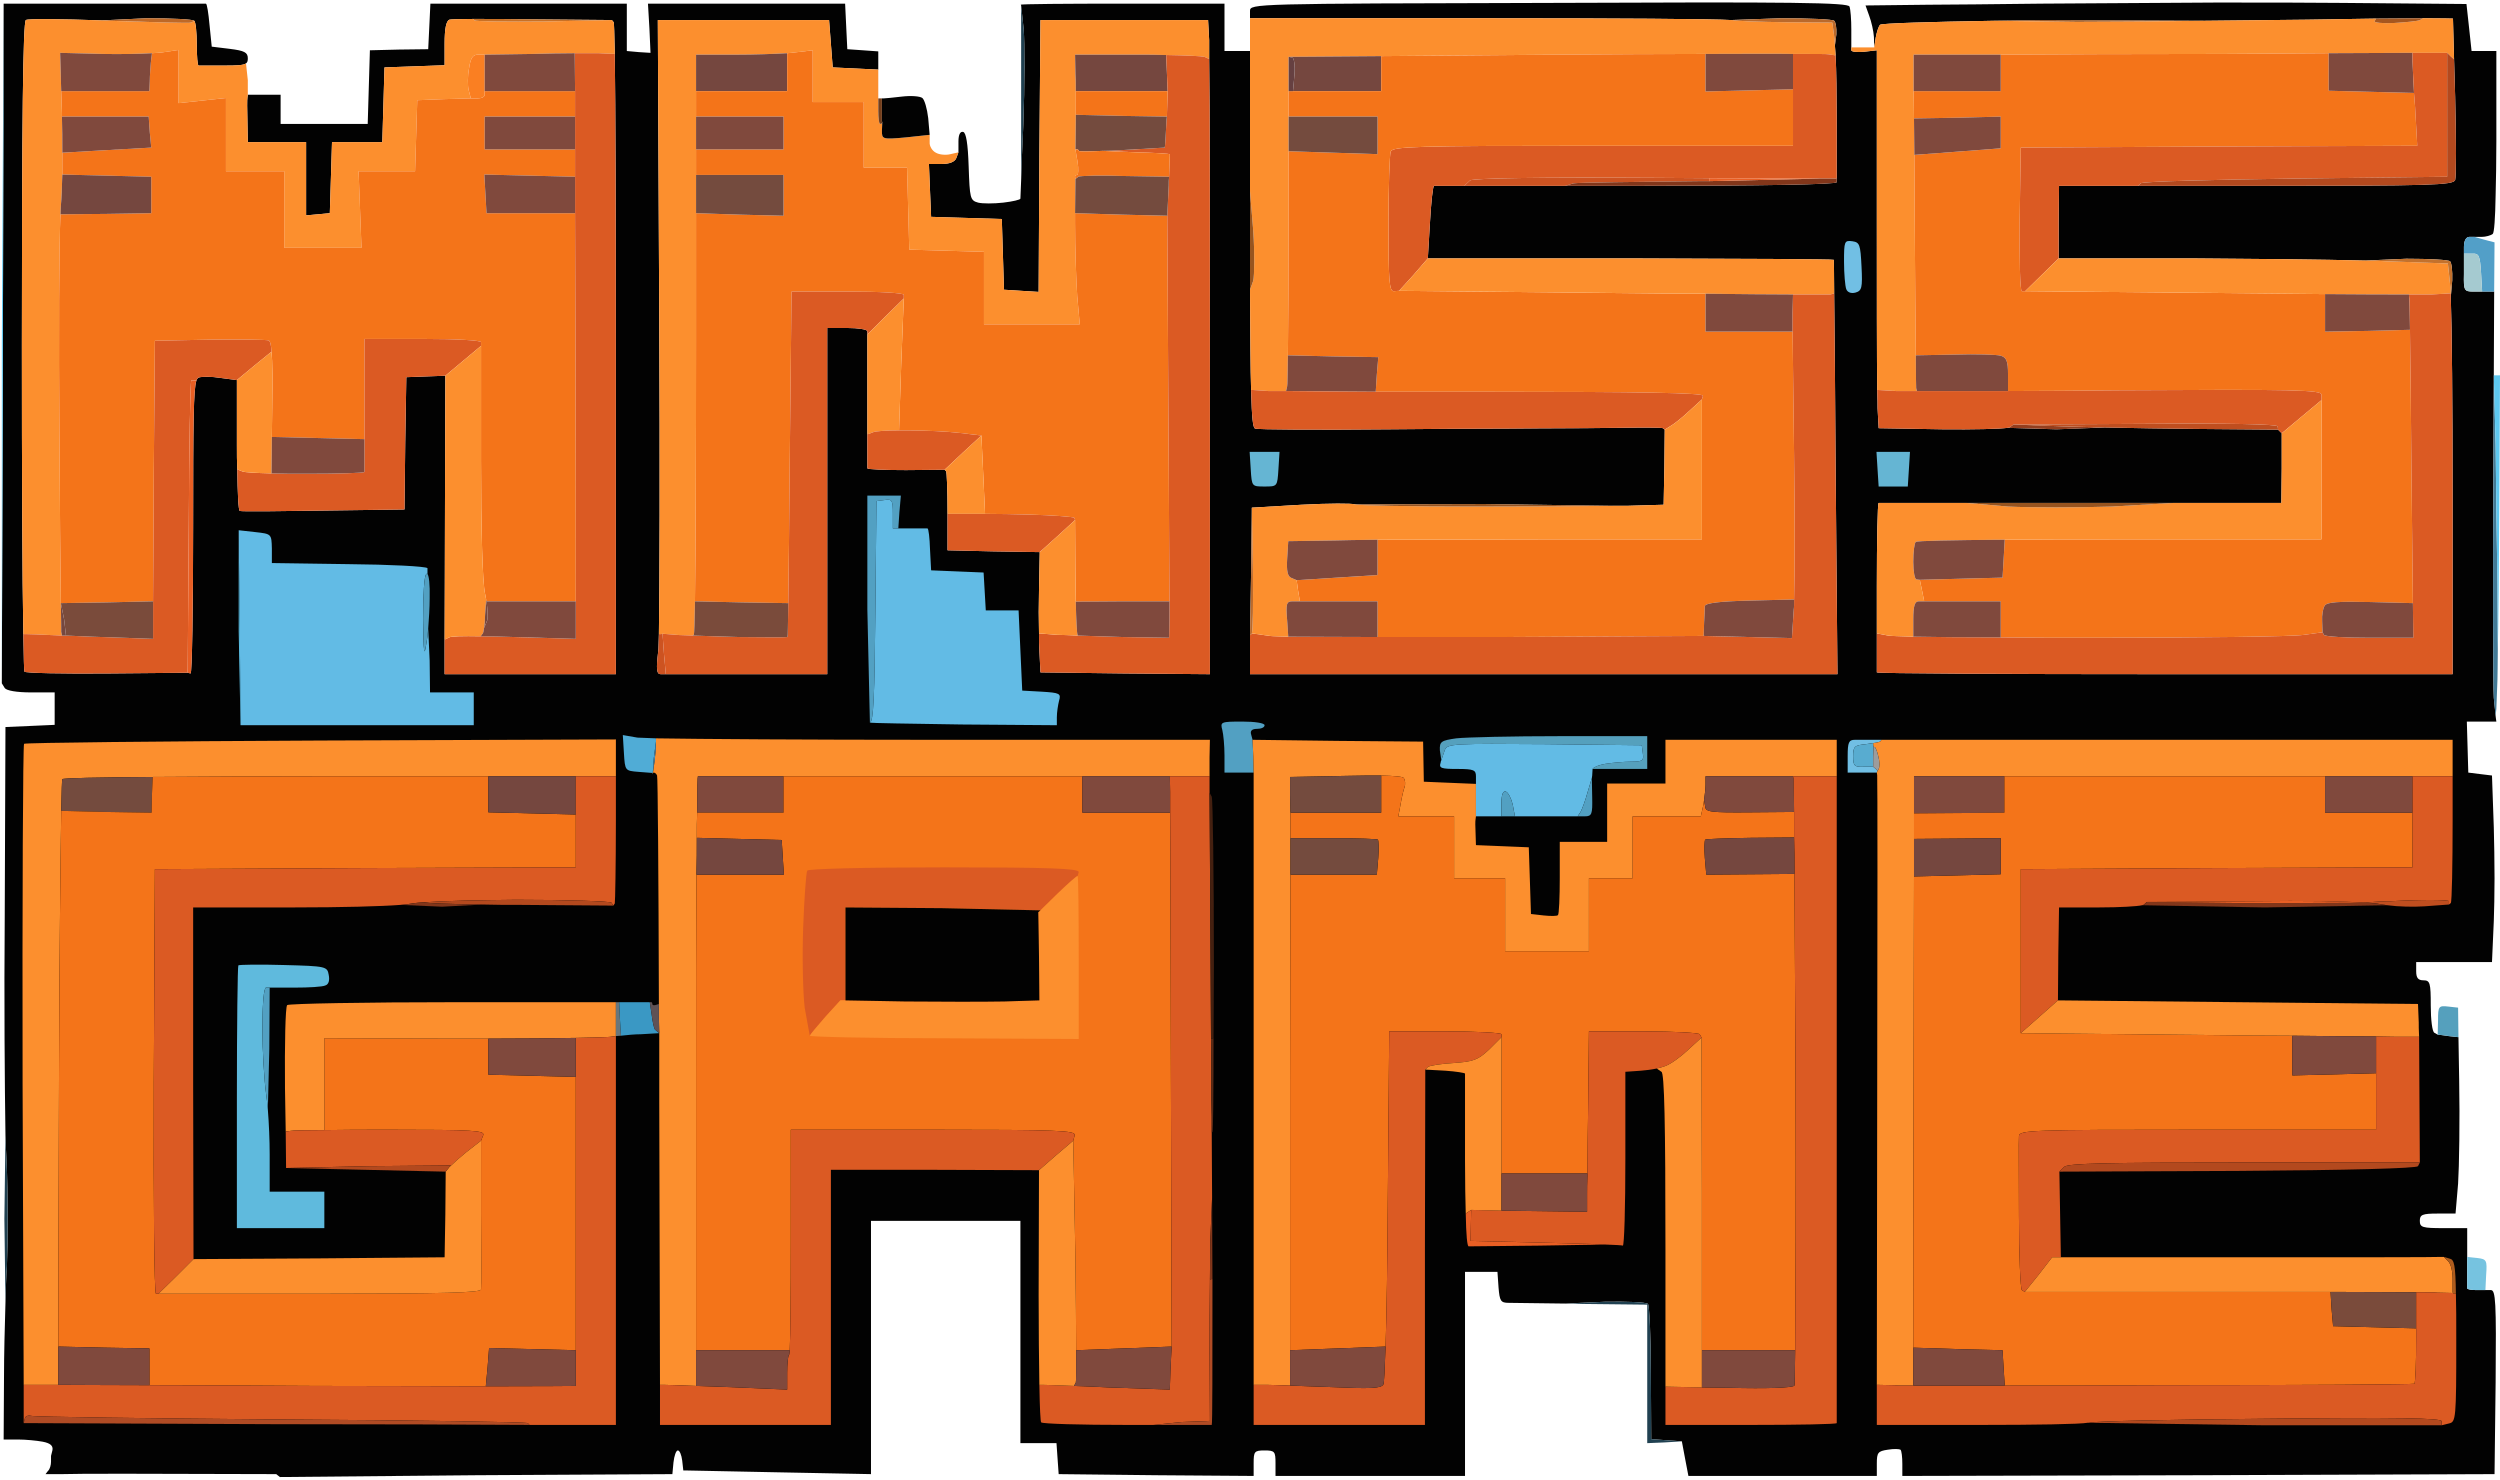 <?xml version="1.0" encoding="UTF-8"?>
<svg width="686px" height="406px" viewBox="0 0 686 406" version="1.1" xmlns="http://www.w3.org/2000/svg" xmlns:xlink="http://www.w3.org/1999/xlink">
    <title>Group 2</title>
    <g id="Page-1" stroke="none" stroke-width="1" fill="none" fill-rule="evenodd">
        <g id="Extra-Large-Copy-3" transform="translate(-441, -2745)" fill-rule="nonzero">
            <g id="Group-2" transform="translate(441.5, 2745.674)">
                <path d="M12,403.826 C13.4,403.826 14.9,403.826 16.5,403.826 C20.2,403.726 24.7,403.726 30,403.726 C32,403.726 34.1,403.726 36.4,403.726 L75.3,403.826 L76.3,404.626 L130.3,404.126 L184,403.826 L184.3,400.626 C184.5,398.826 185,397.326 185.5,397.326 C186,397.326 186.5,398.526 186.7,400.126 L187,402.826 L188,402.826 L212.8,403.326 L238.5,403.826 L238.5,369.026 L238.5,334.326 L259,334.326 L279.5,334.326 L279.5,364.826 L279.5,395.326 L284.4,395.326 L289.4,395.326 L289.7,399.626 L290,403.826 L316.7,404.126 L343.5,404.326 L343.5,400.826 C343.5,397.626 343.7,397.326 346.5,397.326 C349.3,397.326 349.5,397.626 349.5,400.826 L349.5,404.326 L375.5,404.326 L401.5,404.326 L401.5,376.326 L401.5,348.326 L405.9,348.326 L410.4,348.326 L410.7,352.626 C411,356.326 411.3,356.826 413.5,356.826 C414.6,356.826 421.2,356.926 429,357.026 L439.9,356.526 C445.9,356.426 451.2,356.626 451.7,357.126 C452.1,357.526 452.5,366.126 452.5,376.026 L452.6,394.226 L456.8,394.526 L461,394.826 L461.9,399.626 L462.8,404.326 L488.7,404.326 L514.5,404.326 L514.5,400.926 C514.5,397.926 514.8,397.526 517.5,397.126 C519.2,396.826 520.7,396.926 521,397.126 C521.3,397.426 521.5,399.126 521.5,401.026 L521.5,404.326 L602.8,404.126 L684,403.826 L684.3,378.626 C684.5,356.426 684.3,353.326 683,353.326 L681.5,353.326 L679,353.326 C677.6,353.326 676.5,353.126 676.5,352.826 C676.5,352.526 676.5,348.726 676.5,344.326 L676.5,344.226 L676.5,336.326 L670,336.326 C664.2,336.326 663.5,336.126 663.5,334.326 C663.5,332.626 664.2,332.326 668.4,332.326 L673.3,332.326 L674,324.126 C674.3,319.526 674.5,306.826 674.3,295.826 L674.1,283.926 L671.4,283.626 L668.4,283.226 L667.5,282.726 C666.9,282.426 666.5,279.126 666.5,275.226 C666.5,269.026 666.3,268.326 664.5,268.326 C663,268.326 662.5,267.626 662.5,265.826 L662.5,263.326 L672.9,263.326 L683.3,263.326 L683.8,252.026 C683.9,249.026 684,244.826 684,240.326 C684,235.526 683.9,230.526 683.8,226.426 L683.3,212.126 L680,211.726 L676.8,211.326 L676.6,204.326 L676.4,197.326 L682.5,197.326 C683.1,197.326 683.8,197.326 684.5,197.326 L684.4,196.626 L684.3,195.826 L683.8,190.826 C683.6,188.126 683.5,158.826 683.7,125.826 L683.8,101.826 L683.9,79.326 L682.2,79.326 L680.6,79.326 L678.1,79.326 C675.7,79.326 675.5,79.026 675.6,74.626 C675.6,72.826 675.6,70.626 675.6,68.926 C675.6,68.226 675.6,67.526 675.6,67.126 C675.6,65.326 676.2,64.326 677.1,64.326 L678.5,64.326 L680.5,64.326 C681.6,64.326 683,63.926 683.5,63.526 C683.9,63.226 684.2,59.326 684.3,52.826 C684.4,48.826 684.5,43.826 684.5,38.026 L684.5,35.226 L684.5,13.326 L681.1,13.326 L677.7,13.326 L677,6.826 L676.3,0.426 L642.1,0.126 C633.5,0.026 621.1,0.026 607.5,0.026 C591.5,0.126 574.1,0.226 559.7,0.326 L541.5,0.526 L528.5,0.626 L511.4,0.826 L512.4,3.626 C513,5.226 513.6,7.826 513.7,9.426 L513.8,12.326 L514.2,9.626 C514.5,8.026 515,6.526 515.4,6.126 C515.7,5.726 528.8,5.326 546.5,5.026 C550.9,4.926 555.5,4.926 560.3,4.826 L604.5,5.026 C613.9,4.926 623.7,4.826 632.5,4.726 C639.4,4.626 645.9,4.526 651.5,4.426 C656.6,4.426 661,4.326 664.4,4.326 C669.5,4.326 672.5,4.426 672.6,4.426 C672.6,4.626 672.7,9.126 672.9,15.626 C673,18.726 673.1,22.226 673.2,25.926 C673.5,37.626 673.5,47.826 673.2,48.726 C672.6,50.126 667.1,50.326 618.5,50.326 L586.2,50.326 L564.5,50.326 L564.4,60.226 L564.4,70.226 L600.9,70.226 C617.6,70.326 637.1,70.526 648.5,70.826 L659.8,70.326 C666.1,70.326 671.5,70.626 671.8,71.026 C672.2,71.326 672.5,73.726 672.4,76.226 L672,80.826 C672.3,88.726 672.5,110.926 672.5,134.626 L672.5,184.326 L593.5,184.326 C550.1,184.326 514.5,184.126 514.5,183.826 C514.5,183.626 514.5,179.426 514.5,173.126 C514.5,169.426 514.5,165.026 514.5,160.326 C514.5,147.726 514.7,137.326 515,137.326 C515.2,137.326 524.7,137.326 539,137.326 C548,137.326 558.8,137.326 570.5,137.326 L596,137.326 L625.5,137.326 L625.6,127.826 L625.6,118.226 L625.1,117.726 L624.6,117.226 L602.1,117.026 C594.2,116.926 584.8,116.826 577,116.626 L563.8,117.126 L550.4,116.726 C548.4,117.026 540.9,117.226 532.4,117.126 L515,116.826 L514.7,111.326 C514.7,110.626 514.7,108.926 514.6,106.326 C514.5,97.626 514.5,79.126 514.5,59.426 L514.5,13.126 L511,13.526 C509.1,13.726 507.5,13.526 507.5,13.126 L507.5,12.326 L507.5,7.426 C507.5,4.726 507.3,1.926 507,1.126 C506.6,0.026 492,-0.174 424.5,0.126 C343.4,0.326 342.5,0.326 342.5,2.326 L342.5,4.326 L407.9,4.326 C441.8,4.326 470.5,4.526 474.5,4.826 L488.3,4.326 C495.9,4.326 502.5,4.626 502.8,5.026 C503.2,5.326 503.5,7.026 503.4,8.726 L503,11.826 C503.1,12.626 503.1,13.526 503.2,14.526 C503.4,18.826 503.5,25.226 503.5,31.526 L503.5,48.326 L503.5,49.326 C503.5,49.926 483.7,50.326 448.5,50.326 C441.7,50.326 435.1,50.326 429,50.326 C417.5,50.326 407.8,50.326 401.3,50.326 C396.1,50.326 393.1,50.326 393,50.326 C392.7,50.326 392.2,54.826 391.9,60.226 L391.3,70.226 L446.9,70.226 C477.5,70.326 502.6,70.426 502.7,70.626 C502.7,70.626 502.8,74.026 502.8,79.826 C502.9,90.026 503.1,107.726 503.2,127.626 L503.7,184.326 L423.1,184.326 L342.5,184.326 L342.5,179.126 C342.5,178.026 342.5,176.126 342.5,173.626 C342.6,169.026 342.7,162.526 342.8,156.226 L343,138.626 L356.7,137.826 C364.1,137.426 370.6,137.426 371.3,137.726 L406.8,137.626 L442,138.126 C443.6,138.126 444.8,138.126 445.8,138.126 L456,137.826 L456.2,127.526 L456.3,117.226 L455.8,116.826 C455.6,116.626 450.3,116.626 443,116.726 C440.3,116.726 437.4,116.826 434.4,116.826 L413.5,116.926 C404,116.926 392.2,117.026 381.1,117.126 C361.4,117.326 344.6,117.226 343.9,116.926 C343.3,116.726 343,114.126 342.8,106.326 C342.6,100.526 342.6,91.726 342.5,78.826 C342.5,74.626 342.5,70.026 342.5,64.826 L342.5,51.826 L342.5,13.326 L339,13.326 L335.5,13.326 L335.5,6.826 L335.5,0.326 L307.5,0.326 C292.1,0.326 279.5,0.426 279.6,0.626 L279.7,0.826 L280.4,7.326 C280.7,10.926 280.7,22.726 280.3,33.626 C280,39.626 279.8,45.126 279.7,48.826 C279.6,51.826 279.5,53.726 279.5,53.826 C279.5,54.126 277.4,54.626 274.8,54.926 C272.2,55.226 269.1,55.226 267.9,54.926 C265.7,54.326 265.6,53.726 265.3,45.026 C265.1,38.726 264.6,35.726 263.8,35.526 C263,35.326 262.5,36.226 262.5,38.126 L262.5,41.126 L261.9,42.726 C261.5,43.726 260.1,44.326 257.8,44.326 L254.4,44.326 L254.7,51.626 L255,58.826 L264.7,59.126 L274.4,59.426 L274.7,69.126 L275,78.826 L279.7,79.126 L284.5,79.426 L284.7,42.126 L285,4.826 L308,4.826 L331,4.826 L331.3,10.326 C331.3,10.826 331.3,12.626 331.3,15.526 C331.5,28.226 331.5,62.126 331.5,100.126 L331.5,184.326 L308.3,184.126 L285,183.826 L284.7,177.826 C284.6,176.726 284.6,175.026 284.6,173.126 C284.5,169.526 284.5,165.126 284.6,161.326 L284.8,150.826 L272.2,150.626 L259.5,150.326 L259.5,140.326 L259.5,139.626 C259.5,133.826 259.3,128.826 259.1,128.626 L258.7,128.226 L248.1,128.326 C242.3,128.326 237.5,128.126 237.5,127.826 C237.5,127.626 237.5,123.926 237.5,118.526 C237.5,115.826 237.5,112.626 237.5,109.226 L237.5,91.126 L237.5,90.226 C237.5,89.726 235,89.326 232,89.326 L226.5,89.326 L226.5,136.826 L226.5,184.326 L204.3,184.326 L182.2,184.326 L180.8,184.326 C179.7,184.326 179.5,183.026 180.1,178.126 C180.2,177.526 180.2,175.926 180.3,173.326 C180.5,160.826 180.6,126.526 180.4,88.326 L180,4.826 L203.5,4.826 L227,4.826 L227.5,11.326 L228,17.826 L234.3,18.126 L240.5,18.426 L240.5,13.426 L236.3,13.126 L232,12.826 L231.7,6.626 L231.4,0.326 L204.4,0.326 L177.3,0.326 L177.7,7.126 L178,13.826 L174.8,13.626 L171.5,13.326 L171.5,6.826 L171.5,0.326 L144.5,0.326 L117.6,0.326 L117.3,6.626 L117,12.826 L109,12.926 L101,13.126 L100.7,23.226 L100.4,33.326 L88.5,33.326 L76.5,33.326 L76.5,29.326 L76.5,25.326 L72,25.326 L67.5,25.326 L67.4,26.126 C67.3,26.526 67.3,29.426 67.4,32.626 L67.5,38.326 L75.5,38.326 L83.5,38.326 L83.5,48.426 L83.5,58.426 L86.8,58.126 L90,57.826 L90.3,48.126 L90.6,38.326 L97.5,38.326 L104.4,38.326 L104.7,28.126 L105,17.826 L113.3,17.526 L121.5,17.226 L121.5,11.226 C121.5,7.326 121.9,5.126 122.8,4.726 C123.1,4.626 125.6,4.526 129.4,4.526 C133.6,4.526 139.4,4.526 145.7,4.626 L167.4,4.826 L167.9,5.426 C168,5.526 168.1,8.626 168.2,14.126 C168.4,28.526 168.5,59.626 168.5,95.126 L168.5,184.326 L145,184.326 L121.5,184.326 L121.5,179.126 C121.5,178.426 121.5,176.926 121.5,174.826 C121.5,167.726 121.6,153.226 121.6,138.126 L121.7,102.426 L116.3,102.626 L111,102.826 L110.7,120.926 L110.5,139.126 L88.2,139.426 C76,139.626 65.7,139.726 65.3,139.526 C64.9,139.426 64.7,134.626 64.6,128.126 C64.5,126.026 64.5,123.826 64.5,121.426 L64.5,103.626 L60,103.026 C57.6,102.626 54.9,102.626 54,102.926 C53.8,103.026 53.6,103.226 53.4,103.726 C52.6,106.126 52.5,114.726 52.5,143.926 C52.5,166.126 52.2,184.226 51.8,184.126 L51,183.926 L28.9,184.126 C16.8,184.226 6.5,184.026 6.2,183.626 C6.1,183.526 6,179.826 5.9,173.326 C5.6,158.226 5.5,128.326 5.5,94.226 C5.5,32.826 5.8,5.226 6.6,4.826 C7.1,4.426 16.3,4.526 27.5,4.926 L39.8,4.326 C46.6,4.326 52.5,4.626 52.8,5.026 C52.8,5.026 52.8,5.026 52.8,5.026 C53.2,5.326 53.5,8.326 53.5,11.526 C53.5,14.726 53.7,17.326 54,17.326 C54.3,17.326 57.4,17.326 61,17.326 C64.7,17.326 66.3,17.226 67,16.726 C67.4,16.426 67.5,16.026 67.5,15.326 C67.5,13.726 66.6,13.226 62.5,12.726 L57.6,12.126 L57,6.226 C56.7,2.926 56.3,0.326 56,0.326 C55.7,0.326 43.1,0.326 28,0.326 L0.5,0.326 L0.5,0.326 L0.3,93.626 L0,186.826 L0.8,188.126 C1.3,188.826 4,189.326 8.1,189.326 L14.5,189.326 L14.5,193.826 L14.5,198.226 L7.8,198.526 L1,198.826 L0.8,250.326 C0.6,273.426 0.8,297.826 1,310.826 C1.1,313.826 1.2,316.226 1.3,317.826 C1.7,326.626 1.7,339.726 1.4,346.826 C1.2,349.426 1.1,352.926 1,356.826 C0.8,363.426 0.6,371.126 0.6,377.126 L0.5,394.326 L4.4,394.326 C6.5,394.326 9.6,394.626 11.2,394.926 C13.3,395.326 14.1,396.026 13.9,397.226 L13.5,398.826 L13.5,400.426 C13.5,401.326 13.2,402.426 12.7,402.926 L12.6,403.026 L12,403.826 Z" id="Path" fill="#020202"></path>
                <polygon id="Path" fill="#5EC8F0" points="0 186.826 0.3 93.626 0.5 0.326 0.5 0.326 0 93.626"></polygon>
                <path d="M279.7,48.826 C279.8,45.126 280,39.626 280.3,33.626 C280.7,22.726 280.7,10.926 280.4,7.326 L279.7,0.826 L279.7,24.826 L279.7,48.826 Z" id="Path" fill="#204151"></path>
                <path d="M67,16.726 C66.3,17.226 64.7,17.326 61,17.326 C57.4,17.326 54.3,17.326 54,17.326 C53.7,17.326 53.5,14.726 53.5,11.526 C53.5,8.326 53.2,5.326 52.8,5.026 C52.8,5.026 52.8,5.026 52.8,5.026 L52,5.526 C51.5,5.726 41.2,5.426 29.3,5.026 C28.7,4.926 28.1,4.926 27.5,4.926 C16.3,4.526 7.1,4.426 6.6,4.826 C5.8,5.226 5.5,32.826 5.5,94.226 C5.5,128.326 5.6,158.226 5.9,173.326 L6.5,173.326 C6.9,173.326 10.9,173.426 16.5,173.726 L16.3,172.726 C16.3,172.626 16.3,169.726 16.2,164.826 C16.2,164.826 16.2,164.826 16.2,164.826 C16.1,155.226 15.9,137.826 15.8,118.326 C15.6,92.026 15.7,66.726 16.1,58.126 C16.1,57.126 16.2,56.326 16.2,55.826 C16.4,53.826 16.5,50.826 16.6,47.226 C16.6,45.326 16.6,43.326 16.6,41.226 C16.6,37.926 16.6,34.526 16.5,31.326 C16.5,31.026 16.5,30.626 16.5,30.326 L16.3,24.326 L16,13.826 L27.6,14.126 C32.4,14.226 37.7,14.126 41.2,13.926 C42.3,13.826 43.2,13.826 43.9,13.726 L48.5,13.026 L48.5,20.326 L48.5,27.626 L55,26.926 L61.5,26.226 L61.5,36.326 L61.5,46.326 L69.5,46.326 L77.5,46.326 L77.5,56.826 L77.5,67.326 L88.1,67.326 L98.7,67.326 L98.3,56.826 L97.9,46.326 L105.7,46.326 L113.4,46.326 L113.7,36.626 L114,26.826 L121.4,26.526 L128.7,26.326 L128.1,24.026 C127.8,22.826 127.8,20.126 128.2,18.126 C128.6,15.326 129.2,14.326 130.6,14.326 L132.5,14.326 L145.8,14.126 C149.7,14.026 153.8,13.926 157.2,13.926 C160.2,13.926 162.5,13.926 163.8,13.926 L168.2,14.126 C168.1,8.626 168,5.526 167.9,5.426 L167.4,4.826 L148.9,5.226 C138.7,5.326 130.1,5.226 129.7,4.926 L129.4,4.526 C125.6,4.526 123.1,4.626 122.8,4.726 C121.9,5.126 121.5,7.326 121.5,11.226 L121.5,17.226 L113.3,17.526 L105,17.826 L104.7,28.126 L104.4,38.326 L97.5,38.326 L90.6,38.326 L90.3,48.126 L90,57.826 L86.8,58.126 L83.5,58.426 L83.5,48.426 L83.5,38.326 L75.5,38.326 L67.5,38.326 L67.4,32.626 C67.3,29.426 67.3,26.526 67.4,26.126 L67.5,25.326 L67.5,21.326 L67,16.726 Z" id="Path" fill="#FC8F2E"></path>
                <path d="M27.5,4.926 C28.1,4.926 28.7,4.926 29.3,5.026 C41.2,5.426 51.5,5.726 52,5.526 L52.8,5.026 C52.5,4.626 46.6,4.326 39.8,4.326 L27.5,4.926 Z" id="Path" fill="#BE6826"></path>
                <path d="M129.4,4.526 L129.7,4.926 C130.1,5.226 138.7,5.326 148.9,5.226 L167.4,4.826 L145.7,4.626 C139.4,4.526 133.6,4.526 129.4,4.526 Z" id="Path" fill="#C97024"></path>
                <path d="M240.5,18.426 L234.3,18.126 L228,17.826 L227.5,11.326 L227,4.826 L203.5,4.826 L180,4.826 L180.4,88.326 C180.6,126.526 180.5,160.826 180.3,173.326 L180.9,173.326 L181.3,173.226 L185.1,173.526 C185.9,173.626 187.6,173.626 189.7,173.726 L189.9,173.426 C190,173.326 190.1,170.026 190.2,164.326 C190.4,150.926 190.5,124.026 190.5,93.426 L190.5,57.826 L190.5,47.326 L190.5,40.326 L190.5,31.326 L190.5,24.326 L190.5,14.326 L201.5,14.326 C206.4,14.326 212.1,14.126 215.5,13.926 C216.3,13.826 217,13.826 217.5,13.726 L222.5,13.126 L222.5,20.226 L222.5,27.326 L229.5,27.326 L236.5,27.326 L236.5,36.326 L236.5,45.326 L242.5,45.326 L248.4,45.326 L248.7,56.626 L249,67.826 L259.3,68.126 L269.5,68.426 L269.5,78.326 L269.5,88.326 L282.6,88.326 L295.8,88.326 L295.1,80.626 C294.8,76.326 294.5,67.326 294.5,60.626 L294.5,57.826 L294.6,48.426 L294.5,47.826 C294.5,47.526 294.8,47.326 295.1,47.326 C295.4,47.326 295.5,45.726 295.2,43.826 L294.6,40.326 L294.7,32.526 C294.7,32.026 294.7,31.426 294.7,30.826 C294.7,28.726 294.7,26.426 294.7,24.326 C294.7,22.426 294.7,20.726 294.6,19.626 L294.5,14.326 L311.4,14.326 C314.3,14.326 317,14.326 319.5,14.426 C325.1,14.526 329.3,14.726 330,14.926 L331.3,15.526 C331.3,12.626 331.3,10.826 331.3,10.326 L331,4.826 L308,4.826 L285,4.826 L284.7,42.126 L284.5,79.426 L279.7,79.126 L275,78.826 L274.7,69.126 L274.4,59.426 L264.7,59.126 L255,58.826 L254.7,51.626 L254.4,44.326 L257.8,44.326 C260.1,44.326 261.5,43.726 261.9,42.726 L262.5,41.126 L260.3,41.626 C259.2,41.926 257.3,41.826 256.3,41.226 C255.3,40.726 254.5,39.426 254.6,38.326 L254.6,36.326 L248.1,37.026 C241.6,37.626 241.5,37.526 241.5,35.226 L241.6,32.826 L241.5,33.126 C241.5,33.226 241.3,33.326 241,33.326 C240.7,33.326 240.5,31.726 240.5,29.826 L240.5,26.326 L240.5,25.326 C240.5,24.826 240.5,21.926 240.5,18.926 L240.5,18.426 Z" id="Path" fill="#FC8F2E"></path>
                <path d="M342.5,13.326 L342.5,51.826 L343.4,62.826 C343.8,68.926 343.7,74.926 343.4,76.326 L342.5,78.826 C342.6,91.726 342.6,100.526 342.8,106.326 L347.5,106.626 C348,106.626 349.7,106.626 352.4,106.626 L352.7,105.326 C352.8,105.026 352.8,101.926 352.9,96.826 C353,88.426 353.1,74.626 353.1,59.326 L353.1,40.826 L353.1,31.326 L353.1,24.326 L353.1,14.926 L378.5,14.726 L426.1,14.326 C441.3,14.226 455.5,14.126 467.5,14.126 C477.3,14.126 485.6,14.026 491.5,14.126 C497.4,14.126 500.9,14.126 501.2,14.226 L503.2,14.526 C503.1,13.526 503.1,12.626 503,11.826 C503,11.126 502.9,10.526 502.9,10.026 L502.3,5.526 L489.4,5.426 C482.3,5.326 475.8,5.126 474.9,4.826 C474.9,4.826 474.7,4.826 474.5,4.826 C470.5,4.526 441.8,4.326 407.9,4.326 L342.5,4.326 L342.5,8.826 L342.5,13.326 Z" id="Path" fill="#FC8F2E"></path>
                <path d="M474.5,4.826 C474.7,4.826 474.9,4.826 474.9,4.826 C475.8,5.126 482.3,5.326 489.4,5.426 L502.3,5.526 L502.9,10.026 C502.9,10.526 503,11.126 503,11.826 L503.4,8.726 C503.5,7.026 503.2,5.326 502.8,5.026 C502.5,4.626 495.9,4.326 488.3,4.326 L474.5,4.826 Z" id="Path" fill="#BA692B"></path>
                <path d="M546.5,5.026 L569.5,5.326 C577.1,5.326 590.4,5.226 604.5,5.026 L560.3,4.826 C555.5,4.926 550.9,4.926 546.5,5.026 Z" id="Path" fill="#97541F"></path>
                <path d="M507.5,12.326 L507.5,13.126 C507.5,13.526 509.1,13.726 511,13.526 L514.5,13.126 L514.5,59.426 C514.5,79.126 514.5,97.626 514.6,106.326 L519.7,106.626 C520.4,106.626 522.4,106.626 525.5,106.626 L525.3,105.826 C525.3,105.626 525.2,102.326 525.2,96.826 C525.1,88.326 525,74.726 524.9,59.626 L524.8,41.826 L524.7,31.826 L524.6,24.326 L524.6,14.326 L536,14.326 C538,14.326 542.4,14.326 548.5,14.326 C562.5,14.226 585.6,14.126 609.2,14.126 L638.5,13.926 L661.5,13.826 L671,13.826 L672,14.826 L672.9,15.626 C672.7,9.126 672.6,4.626 672.6,4.426 C672.5,4.426 669.5,4.326 664.4,4.326 L663.5,4.826 C663,5.126 659.8,5.426 656.6,5.626 C653.3,5.826 650.8,5.526 651.1,5.126 L651.5,4.426 C645.9,4.526 639.4,4.626 632.5,4.726 C623.7,4.826 613.9,4.926 604.5,5.026 C590.4,5.226 577.1,5.326 569.5,5.326 L546.5,5.026 C528.8,5.326 515.7,5.726 515.4,6.126 C515,6.526 514.5,8.026 514.2,9.626 L513.8,12.326 L510.7,12.326 L507.5,12.326 Z" id="Path" fill="#FC8F2E"></path>
                <path d="M651.5,4.426 L651.1,5.126 C650.8,5.526 653.3,5.826 656.6,5.626 C659.8,5.426 663,5.126 663.5,4.826 L664.4,4.326 C661,4.326 656.6,4.426 651.5,4.426 Z" id="Path" fill="#A6561E"></path>
                <path d="M16.2,164.826 L28.7,164.626 L41.5,164.326 C41.6,156.926 41.6,143.226 41.7,128.826 L42,92.826 L57,92.526 C65.2,92.426 72.5,92.526 73.2,92.726 C73.6,92.926 73.9,93.826 74,95.826 C74.3,98.526 74.3,103.326 74.2,111.126 L74.1,119.226 L86.9,119.526 L99.5,119.826 C99.5,117.026 99.5,113.726 99.5,110.326 L99.5,92.326 L115.5,92.326 C124.9,92.326 131.5,92.726 131.5,93.226 L131.5,94.226 L131.5,125.726 C131.5,144.426 131.9,159.226 132.6,162.226 C132.7,162.726 132.8,163.226 132.9,163.826 C132.9,164.026 132.9,164.126 133,164.326 L145.3,164.326 L157.5,164.326 C157.5,152.426 157.5,122.726 157.4,89.626 L157.3,57.826 L145.2,57.826 L133,57.826 L132.7,52.526 L132.4,47.226 L144.9,47.526 L157.3,47.826 L157.3,40.326 L144.8,40.326 L132.5,40.326 L132.5,35.826 L132.5,31.326 L144.9,31.326 L157.3,31.326 L157.3,24.326 L144.9,24.326 L132.5,24.326 L132.5,25.326 C132.5,25.926 131.6,26.326 130.6,26.326 L128.7,26.326 L121.4,26.526 L114,26.826 L113.7,36.626 L113.4,46.326 L105.7,46.326 L97.9,46.326 L98.3,56.826 L98.7,67.326 L88.1,67.326 L77.5,67.326 L77.5,56.826 L77.5,46.326 L69.5,46.326 L61.5,46.326 L61.5,36.326 L61.5,26.226 L55,26.926 L48.5,27.626 L48.5,20.326 L48.5,13.026 L43.9,13.726 C43.2,13.826 42.3,13.826 41.2,13.926 L40.9,16.426 C40.8,17.726 40.6,20.026 40.6,21.626 L40.5,24.326 L28.4,24.326 L16.3,24.326 L16.5,30.326 C16.5,30.626 16.5,31.026 16.5,31.326 L28.3,31.326 L40.3,31.326 L40.6,35.626 L41,39.826 L28.7,40.526 L16.6,41.226 C16.6,43.326 16.6,45.326 16.6,47.226 L29,47.526 L41,47.826 L41,52.826 L41,57.826 L28.5,58.026 L16.1,58.126 C15.7,66.726 15.6,92.026 15.8,118.326 C15.9,137.826 16.1,155.226 16.2,164.826 Z" id="Path" fill="#F47419"></path>
                <path d="M168.2,14.126 L163.8,13.926 C162.5,13.926 160.2,13.926 157.2,13.926 L157.3,24.326 L157.3,31.326 L157.3,40.326 L157.3,47.826 L157.3,57.826 L157.4,89.626 C157.5,122.726 157.5,152.426 157.5,164.326 C157.5,167.326 157.5,169.226 157.5,169.726 L157.5,174.626 L140.6,174.126 C137.2,174.026 134.1,173.926 131.4,173.926 C126.5,173.826 123.1,173.926 122.8,174.226 L121.5,174.826 C121.5,176.926 121.5,178.426 121.5,179.126 L121.5,184.326 L145,184.326 L168.5,184.326 L168.5,95.126 C168.5,59.626 168.4,28.526 168.2,14.126 Z" id="Path" fill="#DB5A23"></path>
                <path d="M190.5,24.326 L203,24.326 L215.5,24.326 L215.5,19.126 L215.5,13.926 C212.1,14.126 206.4,14.326 201.5,14.326 L190.5,14.326 L190.5,24.326 Z" id="Path" fill="#75473F"></path>
                <path d="M190.2,164.326 L203.2,164.626 L215.8,164.826 C215.9,156.126 216.1,142.226 216.2,126.626 L216.7,79.326 L232.1,79.326 C241,79.326 247.5,79.726 247.5,80.226 L247.5,81.226 L246.8,99.226 L246.2,117.426 C247,117.426 247.9,117.426 248.8,117.426 C253.3,117.426 259.6,117.726 262.9,118.126 L268.8,118.826 L269.3,129.326 L269.8,140.326 C273.3,140.326 277.9,140.426 282,140.526 C288.6,140.726 294.1,141.126 294.3,141.426 L294.5,142.026 L294.6,157.426 C294.6,159.926 294.7,162.226 294.7,164.426 L307.8,164.326 L320.4,164.326 C320.3,154.826 320.3,134.226 320.1,111.726 L319.8,58.526 L307.4,58.226 L294.5,57.826 L294.5,60.626 C294.5,67.326 294.8,76.326 295.1,80.626 L295.8,88.326 L282.6,88.326 L269.5,88.326 L269.5,78.326 L269.5,68.426 L259.3,68.126 L249,67.826 L248.7,56.626 L248.4,45.326 L242.5,45.326 L236.5,45.326 L236.5,36.326 L236.5,27.326 L229.5,27.326 L222.5,27.326 L222.5,20.226 L222.5,13.126 L217.5,13.726 C217,13.826 216.3,13.826 215.5,13.926 L215.5,19.126 L215.5,24.326 L203,24.326 L190.5,24.326 L190.5,31.326 L202.8,31.326 L214.5,31.326 L214.5,35.826 L214.5,40.326 L202.5,40.326 L190.5,40.326 L190.5,47.326 L202.5,47.326 L214.5,47.326 L214.5,52.926 L214.5,58.526 L202.5,58.226 L190.5,57.826 L190.5,93.426 C190.5,124.026 190.4,150.926 190.2,164.326 Z" id="Path" fill="#F47419"></path>
                <path d="M503.2,14.526 L501.2,14.226 C500.9,14.126 497.4,14.126 491.5,14.126 L491.5,15.226 C491.5,15.726 491.5,19.226 491.5,23.826 C491.5,25.126 491.5,26.426 491.5,27.826 L491.5,39.326 L436.6,39.326 C387.5,39.326 381.7,39.526 381.1,40.926 C380.8,41.826 380.5,50.826 380.5,60.926 C380.5,76.426 380.7,79.326 382,79.226 L383.4,79.126 L387.4,74.726 L391.3,70.226 L391.9,60.226 C392.2,54.826 392.7,50.326 393,50.326 C393.1,50.326 396.1,50.326 401.3,50.326 L402.9,48.826 C403.9,48.226 422.3,47.926 454,48.126 L468.5,48.226 L499,48.326 L503.5,48.326 L503.5,31.526 C503.5,25.226 503.4,18.826 503.2,14.526 Z" id="Path" fill="#DB5A23"></path>
                <path d="M525.2,96.826 L535.8,96.626 C541.7,96.426 547.4,96.626 548.5,96.926 C550.1,97.426 550.5,98.426 550.5,102.126 L550.5,106.626 C559.6,106.626 570,106.526 580.8,106.426 C629.5,106.126 636.5,106.326 636.5,107.626 L636.5,109.126 L636.5,128.226 L636.5,147.326 L581.2,147.326 C569.5,147.326 558.6,147.326 549.6,147.426 L549.3,152.626 L549,157.826 L537.6,158.126 L526.3,158.426 L526.9,161.326 L527.5,164.326 L538,164.326 L548.5,164.326 L548.5,169.326 L548.5,174.226 C556.1,174.326 564.7,174.326 573.6,174.326 C602.7,174.326 628.8,174.026 631.7,173.526 L636.8,172.826 L636.7,169.826 C636.6,168.126 636.9,166.226 637.4,165.526 C638,164.526 641.1,164.326 649.9,164.526 L661.6,164.826 L661.2,128.126 C661.1,112.426 660.9,98.426 660.8,89.826 L649.3,90.126 L637.5,90.326 L637.5,85.226 L637.5,80.026 C628.8,79.926 618.7,79.826 608.3,79.726 L555.2,79.226 L554.3,79.226 C553.8,79.326 553.6,70.426 553.7,59.626 L554,39.826 L608.4,39.526 L662.8,39.326 L662.2,28.626 C662.1,27.326 662,26.026 661.9,24.826 L650.2,24.526 L638.5,24.226 L638.5,19.226 L638.5,13.926 L609.2,14.126 C585.6,14.126 562.5,14.226 548.5,14.326 L548.5,19.326 L548.5,24.326 L536.6,24.326 L524.6,24.326 L524.7,31.826 L536.8,31.626 L548.5,31.326 L548.5,35.726 L548.5,40.026 L536.8,40.926 L524.8,41.826 L524.9,59.626 C525,74.726 525.1,88.326 525.2,96.826 Z" id="Path" fill="#F47419"></path>
                <path d="M16.3,24.326 L28.4,24.326 L40.5,24.326 L40.6,21.626 C40.6,20.026 40.8,17.726 40.9,16.426 L41.2,13.926 C37.7,14.126 32.4,14.226 27.6,14.126 L16,13.826 L16.3,24.326 Z" id="Path" fill="#80493D"></path>
                <path d="M128.7,26.326 L130.6,26.326 C131.6,26.326 132.5,25.926 132.5,25.326 L132.5,24.326 L132.5,19.326 L132.5,14.326 L130.6,14.326 C129.2,14.326 128.6,15.326 128.2,18.126 C127.8,20.126 127.8,22.826 128.1,24.026 L128.7,26.326 Z" id="Path" fill="#FA7F22"></path>
                <path d="M132.5,14.326 L132.5,19.326 L132.5,24.326 L144.9,24.326 L157.3,24.326 L157.2,13.926 C153.8,13.926 149.7,14.026 145.8,14.126 L132.5,14.326 Z" id="Path" fill="#80493D"></path>
                <path d="M294.7,24.326 L307.5,24.326 L319.9,24.326 L319.7,19.326 L319.5,14.426 C317,14.326 314.3,14.326 311.4,14.326 L294.5,14.326 L294.6,19.626 C294.7,20.726 294.7,22.426 294.7,24.326 Z" id="Path" fill="#75473F"></path>
                <path d="M331.3,15.526 L330,14.926 C329.3,14.726 325.1,14.526 319.5,14.426 L319.7,19.326 L319.9,24.326 L319.7,31.326 L319.6,32.126 C319.4,36.326 319.2,39.826 319.1,39.826 C319.1,39.826 313.7,40.126 307.2,40.526 C305.4,40.626 303.6,40.726 302,40.726 L311.3,41.126 C316.3,41.226 320.5,41.526 320.5,41.626 C320.5,41.726 320.4,44.326 320.3,47.826 C320.2,48.626 320.2,49.326 320.2,50.226 L319.8,58.526 L320.1,111.726 C320.3,134.226 320.3,154.826 320.4,164.326 C320.4,167.126 320.4,169.026 320.4,169.626 L320.3,174.326 L307.6,174.126 C303.4,174.026 298.9,173.826 295.3,173.726 C292.8,173.626 290.8,173.526 289.6,173.526 L284.6,173.126 C284.6,175.026 284.6,176.726 284.7,177.826 L285,183.826 L308.3,184.126 L331.5,184.326 L331.5,100.126 C331.5,62.126 331.5,28.226 331.3,15.526 Z" id="Path" fill="#DB5A23"></path>
                <path d="M353.1,14.926 L354.1,15.126 C354.6,15.226 354.9,17.326 354.7,19.826 L354.3,24.326 L366.4,24.326 L378.5,24.326 L378.5,19.326 L378.5,14.726 L353.1,14.926 Z" id="Path" fill="#75473F"></path>
                <path d="M352.9,96.826 L365.3,97.126 L377.7,97.326 L377.3,102.126 L377,106.826 C386.6,106.826 397.8,106.826 409.5,106.826 C449.3,106.826 466.9,107.126 466.8,107.926 L466.5,108.926 L466.5,128.126 L466.5,147.326 L422.5,147.326 C406,147.326 388.9,147.426 377.5,147.426 L377.5,152.526 L377.5,157.126 L366.4,157.826 L355.3,158.526 L355.7,161.426 L356.2,164.326 L366.8,164.326 L377.5,164.326 L377.5,169.326 L377.5,174.126 C387,174.126 398.1,174.126 409.8,174.126 L467,173.826 L467.1,170.326 C467.2,168.426 467.3,166.326 467.3,165.626 C467.5,164.826 471.2,164.326 479.7,164.126 L491.8,163.826 C492,156.726 492,140.526 491.8,124.326 C491.6,110.526 491.5,97.526 491.4,90.326 L479.4,90.326 L467.5,90.326 L467.5,85.126 L467.5,79.926 C459.7,79.926 451.1,79.826 442,79.726 L383.4,79.126 L382,79.226 C380.7,79.326 380.5,76.426 380.5,60.926 C380.5,50.826 380.8,41.826 381.1,40.926 C381.7,39.526 387.5,39.326 436.6,39.326 L491.5,39.326 L491.5,27.826 C491.5,26.426 491.5,25.126 491.5,23.826 L479.5,24.126 L467.5,24.426 L467.5,19.326 L467.5,14.126 C455.5,14.126 441.3,14.226 426.1,14.326 L378.5,14.726 L378.5,19.326 L378.5,24.326 L366.4,24.326 L354.3,24.326 L353.7,24.326 L353.1,24.326 L353.1,31.326 L365.3,31.326 L377.5,31.326 L377.5,36.426 L377.5,41.626 L365.3,41.226 L353.1,40.826 L353.1,59.326 C353.1,74.626 353,88.426 352.9,96.826 Z" id="Path" fill="#F47419"></path>
                <path d="M467.5,14.126 L467.5,19.326 L467.5,24.426 L479.5,24.126 L491.5,23.826 C491.5,19.226 491.5,15.726 491.5,15.226 L491.5,14.126 C485.6,14.026 477.3,14.126 467.5,14.126 Z" id="Path" fill="#80493D"></path>
                <path d="M524.6,24.326 L536.6,24.326 L548.5,24.326 L548.5,19.326 L548.5,14.326 C542.4,14.326 538,14.326 536,14.326 L524.6,14.326 L524.6,24.326 Z" id="Path" fill="#80493D"></path>
                <path d="M638.5,13.926 L638.5,19.226 L638.5,24.226 L650.2,24.526 L661.9,24.826 C661.7,20.526 661.5,16.926 661.5,16.126 L661.5,13.826 L638.5,13.926 Z" id="Path" fill="#80493D"></path>
                <path d="M586.2,50.326 L586.9,49.626 C587.3,49.126 606.4,48.626 629.3,48.326 L671,47.826 L671,30.826 L671,13.826 L661.5,13.826 L661.5,16.126 C661.5,16.926 661.7,20.526 661.9,24.826 C662,26.026 662.1,27.326 662.2,28.626 L662.8,39.326 L608.4,39.526 L554,39.826 L553.7,59.626 C553.6,70.426 553.8,79.326 554.3,79.226 L555.2,79.226 L559.8,74.726 L564.4,70.226 L564.4,60.226 L564.5,50.326 L586.2,50.326 Z" id="Path" fill="#DB5A23"></path>
                <path d="M672.9,15.626 L672,14.826 L671,13.826 L671,30.826 L671,47.826 L629.3,48.326 C606.4,48.626 587.3,49.126 586.9,49.626 L586.2,50.326 L618.5,50.326 C667.1,50.326 672.6,50.126 673.2,48.726 C673.5,47.826 673.5,37.626 673.2,25.926 C673.1,22.226 673,18.726 672.9,15.626 Z" id="Path" fill="#B3491E"></path>
                <path d="M353.1,24.326 L353.7,24.326 L354.3,24.326 L354.7,19.826 C354.9,17.326 354.6,15.226 354.1,15.126 L353.1,14.926 L353.1,24.326 Z" id="Path" fill="#664041"></path>
                <path d="M294.7,30.826 L307.4,31.126 L319.7,31.326 L319.9,24.326 L307.5,24.326 L294.7,24.326 C294.7,26.426 294.7,28.726 294.7,30.826 Z" id="Path" fill="#F47419"></path>
                <path d="M241.5,26.326 L241.5,29.326 C241.5,31.026 241.5,32.426 241.5,32.626 L241.6,32.826 L241.5,35.226 C241.5,37.526 241.6,37.626 248.1,37.026 L254.6,36.326 L254.2,31.726 C253.9,29.126 253.2,26.726 252.6,26.226 C252,25.726 249.5,25.526 247,25.826 C244.5,26.126 242.3,26.326 242,26.326 C241.9,26.326 241.7,26.326 241.5,26.326 Z" id="Path" fill="#020202"></path>
                <path d="M240.5,26.326 L240.5,29.826 C240.5,31.726 240.7,33.326 241,33.326 C241.3,33.326 241.5,33.226 241.5,33.126 L241.6,32.826 L241.5,32.626 C241.5,32.426 241.5,31.026 241.5,29.326 L241.5,26.326 C241.3,26.326 241.1,26.326 241,26.326 L240.5,26.326 Z" id="Path" fill="#733E1B"></path>
                <path d="M16.6,41.226 L28.7,40.526 L41,39.826 L40.6,35.626 L40.3,31.326 L28.3,31.326 L16.5,31.326 C16.6,34.526 16.6,37.926 16.6,41.226 Z" id="Path" fill="#80493D"></path>
                <polygon id="Path" fill="#80493D" points="157.3 40.326 157.3 31.326 144.9 31.326 132.5 31.326 132.5 35.826 132.5 40.326 144.8 40.326"></polygon>
                <polygon id="Path" fill="#80493D" points="190.5 40.326 202.5 40.326 214.5 40.326 214.5 35.826 214.5 31.326 202.8 31.326 190.5 31.326"></polygon>
                <path d="M294.6,40.326 L295.1,40.326 C295.3,40.326 295.5,40.526 295.5,40.726 C295.5,40.926 298.2,40.926 302,40.726 C303.6,40.726 305.4,40.626 307.2,40.526 C313.7,40.126 319.1,39.826 319.1,39.826 C319.2,39.826 319.4,36.326 319.6,32.126 L319.7,31.326 L307.4,31.126 L294.7,30.826 C294.7,31.426 294.7,32.026 294.7,32.526 L294.6,40.326 Z" id="Path" fill="#744B3E"></path>
                <polygon id="Path" fill="#744B3E" points="353.1 40.826 365.3 41.226 377.5 41.626 377.5 36.426 377.5 31.326 365.3 31.326 353.1 31.326"></polygon>
                <polygon id="Path" fill="#80493D" points="524.8 41.826 536.8 40.926 548.5 40.026 548.5 35.726 548.5 31.326 536.8 31.626 524.7 31.826"></polygon>
                <path d="M294.6,48.426 L295.4,47.826 C295.9,47.526 301.6,47.426 308.2,47.626 L320.3,47.826 C320.4,44.326 320.5,41.726 320.5,41.626 C320.5,41.526 316.3,41.226 311.3,41.126 L302,40.726 C298.2,40.926 295.5,40.926 295.5,40.726 C295.5,40.526 295.3,40.326 295.1,40.326 L294.6,40.326 L295.2,43.826 C295.5,45.726 295.4,47.326 295.1,47.326 C294.8,47.326 294.5,47.526 294.5,47.826 L294.6,48.426 Z" id="Path" fill="#F47419"></path>
                <path d="M16.1,58.126 L28.5,58.026 L41,57.826 L41,52.826 L41,47.826 L29,47.526 L16.6,47.226 C16.5,50.826 16.4,53.826 16.2,55.826 C16.2,56.326 16.1,57.126 16.1,58.126 Z" id="Path" fill="#75473F"></path>
                <polygon id="Path" fill="#80493D" points="157.3 57.826 157.3 47.826 144.9 47.526 132.4 47.226 132.7 52.526 133 57.826 145.2 57.826"></polygon>
                <polygon id="Path" fill="#744B3E" points="190.5 57.826 202.5 58.226 214.5 58.526 214.5 52.926 214.5 47.326 202.5 47.326 190.5 47.326"></polygon>
                <path d="M294.5,57.826 L307.4,58.226 L319.8,58.526 L320.2,50.226 C320.2,49.326 320.2,48.626 320.3,47.826 L308.2,47.626 C301.6,47.426 295.9,47.526 295.4,47.826 L294.6,48.426 L294.5,57.826 Z" id="Path" fill="#744B3E"></path>
                <path d="M429,50.326 L431.3,49.626 C432.5,49.426 448.2,49.226 466.3,49.026 L468.5,49.026 L468.5,48.626 L468.5,48.226 L454,48.126 C422.3,47.926 403.9,48.226 402.9,48.826 L401.3,50.326 C407.8,50.326 417.5,50.326 429,50.326 Z" id="Path" fill="#CD5321"></path>
                <path d="M503.5,48.326 L499,48.326 L468.5,49.026 L466.3,49.026 C448.2,49.226 432.5,49.426 431.3,49.626 L429,50.326 C435.1,50.326 441.7,50.326 448.5,50.326 C483.7,50.326 503.5,49.926 503.5,49.326 L503.5,48.326 Z" id="Path" fill="#82361A"></path>
                <polygon id="Path" fill="#E95F24" points="499 48.326 468.5 48.226 468.5 48.626 468.5 49.026"></polygon>
                <path d="M342.5,78.826 L343.4,76.326 C343.7,74.926 343.8,68.926 343.4,62.826 L342.5,51.826 L342.5,64.826 C342.5,70.026 342.5,74.626 342.5,78.826 Z" id="Path" fill="#97541F"></path>
                <path d="M678.5,64.326 L677.1,64.326 C676.2,64.326 675.6,65.326 675.6,67.126 C675.6,67.526 675.6,68.226 675.6,68.926 L677.9,68.926 C679.7,68.826 680,69.426 680.3,74.126 L680.6,79.326 L682.2,79.326 L683.9,79.326 L684,65.826 L681.3,65.126 L678.5,64.326 Z" id="Path" fill="#529FC8"></path>
                <path d="M505.5,71.126 C505.5,74.426 505.8,77.826 506.1,78.626 C506.4,79.526 507.4,79.926 508.6,79.626 C510.4,79.126 510.6,78.326 510.3,72.426 C510,66.426 509.8,65.826 507.8,65.526 C505.6,65.226 505.5,65.526 505.5,71.126 Z" id="Path" fill="#71BFE4"></path>
                <path d="M680.6,79.326 L680.3,74.126 C680,69.426 679.7,68.826 677.9,68.926 L675.6,68.926 C675.6,70.626 675.6,72.826 675.6,74.626 C675.5,79.026 675.7,79.326 678.1,79.326 L680.6,79.326 Z" id="Path" fill="#A5CAD0"></path>
                <path d="M391.3,70.226 L387.4,74.726 L383.4,79.126 L442,79.726 C451.1,79.826 459.7,79.926 467.5,79.926 C477.2,80.026 485.5,80.126 491.5,80.126 C497.7,80.126 501.5,80.126 501.8,80.126 L502.8,79.826 C502.8,74.026 502.7,70.626 502.7,70.626 C502.6,70.426 477.5,70.326 446.9,70.226 L391.3,70.226 Z" id="Path" fill="#FC8F2E"></path>
                <path d="M564.4,70.226 L559.8,74.726 L555.2,79.226 L608.3,79.726 C618.7,79.826 628.8,79.926 637.5,80.026 C647.2,80.126 655.3,80.126 660.5,80.126 C663.8,80.126 666,80.126 666.8,80.126 L672,79.826 C671.9,79.126 671.9,78.526 671.9,78.226 L671.2,71.626 L654.4,71.026 C652.8,70.926 650.8,70.826 648.5,70.826 C637.1,70.526 617.6,70.326 600.9,70.226 L564.4,70.226 Z" id="Path" fill="#FC8F2E"></path>
                <path d="M648.5,70.826 C650.8,70.826 652.8,70.926 654.4,71.026 L671.2,71.626 L671.9,78.226 C671.9,78.526 671.9,79.126 672,79.826 C672,80.126 672,80.426 672,80.826 L672.4,76.226 C672.5,73.726 672.2,71.326 671.8,71.026 C671.5,70.626 666.1,70.326 659.8,70.326 L648.5,70.826 Z" id="Path" fill="#C3712C"></path>
                <path d="M237.5,91.126 L242.5,86.126 L247.5,81.226 L247.5,80.226 C247.5,79.726 241,79.326 232.1,79.326 L216.7,79.326 L216.2,126.626 C216.1,142.226 215.9,156.126 215.8,164.826 C215.7,170.626 215.7,174.026 215.6,174.126 C215.6,174.226 209.5,174.226 202.3,174.126 C197.8,174.026 193.1,173.826 189.7,173.726 C187.6,173.626 185.9,173.626 185.1,173.526 L181.3,173.226 L181.7,178.826 L182.2,184.326 L204.3,184.326 L226.5,184.326 L226.5,136.826 L226.5,89.326 L232,89.326 C235,89.326 237.5,89.726 237.5,90.226 L237.5,91.126 Z" id="Path" fill="#DB5A23"></path>
                <path d="M491.4,90.326 C491.4,87.626 491.4,85.726 491.4,85.026 L491.5,80.126 C485.5,80.126 477.2,80.026 467.5,79.926 L467.5,85.126 L467.5,90.326 L479.4,90.326 L491.4,90.326 Z" id="Path" fill="#80493D"></path>
                <path d="M502.8,79.826 L501.8,80.126 C501.5,80.126 497.7,80.126 491.5,80.126 L491.4,85.026 C491.4,85.726 491.4,87.626 491.4,90.326 C491.5,97.526 491.6,110.526 491.8,124.326 C492,140.526 492,156.726 491.8,163.826 C491.8,165.026 491.8,166.026 491.7,166.626 L491.2,174.426 L479.1,174.126 L467,173.826 L409.8,174.126 C398.1,174.126 387,174.126 377.5,174.126 C366.8,174.126 358.1,174.026 353,174.026 C350.3,173.926 348.5,173.926 348,173.826 L343,173.126 C343,173.126 343,173.126 343,173.226 L342.5,173.626 C342.5,176.126 342.5,178.026 342.5,179.126 L342.5,184.326 L423.1,184.326 L503.7,184.326 L503.2,127.626 C503.1,107.726 502.9,90.026 502.8,79.826 Z" id="Path" fill="#DB5A23"></path>
                <path d="M660.8,89.826 C660.7,84.426 660.7,81.226 660.6,81.126 L660.5,80.126 C655.3,80.126 647.2,80.126 637.5,80.026 L637.5,85.226 L637.5,90.326 L649.3,90.126 L660.8,89.826 Z" id="Path" fill="#80493D"></path>
                <path d="M672,80.826 C672,80.426 672,80.126 672,79.826 L666.8,80.126 C666,80.126 663.8,80.126 660.5,80.126 L660.6,81.126 C660.7,81.226 660.7,84.426 660.8,89.826 C660.9,98.426 661.1,112.426 661.2,128.126 L661.6,164.826 L661.7,174.326 L649.7,174.326 C643.1,174.326 637.5,174.026 637.2,173.526 L636.8,172.826 L631.7,173.526 C628.8,174.026 602.7,174.326 573.6,174.326 C564.7,174.326 556.1,174.326 548.5,174.226 C538.4,174.226 530,174.126 524.5,174.026 C520.6,173.926 518.1,173.826 517.6,173.726 L514.5,173.126 C514.5,179.426 514.5,183.626 514.5,183.826 C514.5,184.126 550.1,184.326 593.5,184.326 L672.5,184.326 L672.5,134.626 C672.5,110.926 672.3,88.726 672,80.826 Z" id="Path" fill="#DB5A23"></path>
                <path d="M237.5,118.526 L239.1,117.926 C239.8,117.626 242.7,117.426 246.2,117.426 L246.8,99.226 L247.5,81.226 L242.5,86.126 L237.5,91.126 L237.5,109.226 C237.5,112.626 237.5,115.826 237.5,118.526 Z" id="Path" fill="#FC8F2E"></path>
                <path d="M64.5,103.626 L69.2,99.726 L74,95.826 C73.9,93.826 73.6,92.926 73.2,92.726 C72.5,92.526 65.2,92.426 57,92.526 L42,92.826 L41.7,128.826 C41.6,143.226 41.6,156.926 41.5,164.326 C41.5,167.126 41.5,169.026 41.5,169.726 L41.5,174.626 L24.5,174.026 C22.1,173.926 19.8,173.826 17.6,173.726 C17.2,173.726 16.9,173.726 16.5,173.726 C10.9,173.426 6.9,173.326 6.5,173.326 L5.9,173.326 C6,179.826 6.1,183.526 6.2,183.626 C6.5,184.026 16.8,184.226 28.9,184.126 L51,183.926 L51.3,143.926 C51.4,121.926 51.7,103.826 52,103.726 L53.4,103.726 C53.6,103.226 53.8,103.026 54,102.926 C54.9,102.626 57.6,102.626 60,103.026 L64.5,103.626 Z" id="Path" fill="#DB5A23"></path>
                <path d="M121.7,102.426 L126.6,98.326 L131.5,94.226 L131.5,93.226 C131.5,92.726 124.9,92.326 115.5,92.326 L99.5,92.326 L99.5,110.326 C99.5,113.726 99.5,117.026 99.5,119.826 C99.5,125.026 99.5,128.626 99.5,128.826 C99.5,129.126 92.3,129.326 83.6,129.326 C80.1,129.326 76.8,129.326 74,129.226 C69.7,129.126 66.6,128.926 66.1,128.726 L64.6,128.126 C64.7,134.626 64.9,139.426 65.3,139.526 C65.7,139.726 76,139.626 88.2,139.426 L110.5,139.126 L110.7,120.926 L111,102.826 L116.3,102.626 L121.7,102.426 Z" id="Path" fill="#DB5A23"></path>
                <path d="M121.5,174.826 L122.8,174.226 C123.1,173.926 126.5,173.826 131.4,173.926 L131.9,173.226 C132.1,173.126 132.2,172.526 132.3,171.726 C132.5,170.826 132.6,169.526 132.6,168.226 L132.9,163.826 C132.8,163.226 132.7,162.726 132.6,162.226 C131.9,159.226 131.5,144.426 131.5,125.726 L131.5,94.226 L126.6,98.326 L121.7,102.426 L121.6,138.126 C121.6,153.226 121.5,167.726 121.5,174.826 Z" id="Path" fill="#FC8F2E"></path>
                <path d="M64.6,128.126 L66.1,128.726 C66.6,128.926 69.7,129.126 74,129.226 L74.1,119.226 L74.2,111.126 C74.3,103.326 74.3,98.526 74,95.826 L69.2,99.726 L64.5,103.626 L64.5,121.426 C64.5,123.826 64.5,126.026 64.6,128.126 Z" id="Path" fill="#FC8F2E"></path>
                <path d="M525.5,106.626 C530.9,106.626 539.8,106.626 550.5,106.626 L550.5,102.126 C550.5,98.426 550.1,97.426 548.5,96.926 C547.4,96.626 541.7,96.426 535.8,96.626 L525.2,96.826 C525.2,102.326 525.3,105.626 525.3,105.826 L525.5,106.626 Z" id="Path" fill="#80493D"></path>
                <path d="M352.4,106.626 C357.6,106.726 366.3,106.726 377,106.826 L377.3,102.126 L377.7,97.326 L365.3,97.126 L352.9,96.826 C352.8,101.926 352.8,105.026 352.7,105.326 L352.4,106.626 Z" id="Path" fill="#80493D"></path>
                <path d="M683.8,102.326 L685,102.326 L685.5,102.326 L685,102.326 L683.8,102.326 Z M683.8,101.826 L683.7,125.826 C683.5,158.826 683.6,188.126 683.8,190.826 L684.3,195.826 L684.4,194.826 L684.5,193.826 L684.8,185.826 C684.8,184.526 684.9,181.726 684.9,177.826 L684.8,159.326 C684.6,149.126 684.4,132.026 684.3,121.326 L683.8,102.326 L683.8,101.826 Z" id="Shape" fill="#427A96"></path>
                <path d="M683.8,102.326 L684.3,121.326 C684.4,132.026 684.6,149.126 684.8,159.326 L684.9,177.826 C685.1,168.926 685.2,154.526 685.3,140.126 L685.5,102.326 L685,102.326 L683.8,102.326 Z" id="Path" fill="#5EC8F0"></path>
                <path d="M53.4,103.726 L52,103.726 C51.7,103.826 51.4,121.926 51.3,143.926 L51,183.926 L51.8,184.126 C52.2,184.226 52.5,166.126 52.5,143.926 C52.5,114.726 52.6,106.126 53.4,103.726 Z" id="Path" fill="#E95F24"></path>
                <path d="M456.3,117.226 L457.9,116.226 C458.8,115.726 461.1,113.926 463,112.126 L466.5,108.926 L466.8,107.926 C466.9,107.126 449.3,106.826 409.5,106.826 C397.8,106.826 386.6,106.826 377,106.826 C366.3,106.726 357.6,106.726 352.4,106.626 C349.7,106.626 348,106.626 347.5,106.626 L342.8,106.326 C343,114.126 343.3,116.726 343.9,116.926 C344.6,117.226 361.4,117.326 381.1,117.126 C392.2,117.026 404,116.926 413.5,116.926 C420.9,116.826 426.9,116.826 430,116.826 L443,116.726 C450.3,116.626 455.6,116.626 455.8,116.826 L456.3,117.226 Z" id="Path" fill="#DB5A23"></path>
                <path d="M625.6,118.226 L631.1,113.626 L636.5,109.126 L636.5,107.626 C636.5,106.326 629.5,106.126 580.8,106.426 C570,106.526 559.6,106.626 550.5,106.626 C539.8,106.626 530.9,106.626 525.5,106.626 C522.4,106.626 520.4,106.626 519.7,106.626 L514.6,106.326 C514.7,108.926 514.7,110.626 514.7,111.326 L515,116.826 L532.4,117.126 C540.9,117.226 548.4,117.026 550.4,116.726 C550.6,116.726 550.8,116.626 550.9,116.626 L552,115.826 L588.3,115.626 C610.9,115.426 624.5,115.726 624.5,116.326 L624.6,117.226 L625.1,117.726 L625.6,118.226 Z" id="Path" fill="#DB5A23"></path>
                <path d="M343,138.626 L343.3,155.626 C343.4,164.726 343.3,172.426 343,173.126 L348,173.826 C348.5,173.926 350.3,173.926 353,174.026 L352.7,169.626 C352.3,164.926 352.5,164.326 354.2,164.326 L356.2,164.326 L355.7,161.426 L355.3,158.526 L353.9,157.926 C352.8,157.526 352.5,156.026 352.7,152.626 L353,147.826 L365.8,147.626 C368,147.526 372.1,147.526 377.5,147.426 C388.9,147.426 406,147.326 422.5,147.326 L466.5,147.326 L466.5,128.126 L466.5,108.926 L463,112.126 C461.1,113.926 458.8,115.726 457.9,116.226 L456.3,117.226 L456.2,127.526 L456,137.826 L445.8,138.126 C444.8,138.126 443.6,138.126 442,138.126 C434,138.226 418.4,138.326 403.9,138.326 C386.5,138.326 371.9,138.026 371.3,137.726 C371.3,137.726 371.3,137.726 371.3,137.726 C370.6,137.426 364.1,137.426 356.7,137.826 L343,138.626 Z" id="Path" fill="#FC8F2E"></path>
                <path d="M514.5,173.126 L517.6,173.726 C518.1,173.826 520.6,173.926 524.5,174.026 L524.5,169.326 C524.5,165.626 524.9,164.326 526,164.326 L527.5,164.326 L526.9,161.326 L526.3,158.426 L525.4,158.326 C524.9,158.326 524.5,156.126 524.5,153.526 C524.5,150.826 524.8,148.326 525.2,148.026 C525.4,147.726 535.1,147.526 549.6,147.426 C558.6,147.326 569.5,147.326 581.2,147.326 L636.5,147.326 L636.5,128.226 L636.5,109.126 L631.1,113.626 L625.6,118.226 L625.6,127.826 L625.5,137.326 L596,137.326 L579,138.326 C569.7,138.626 556.8,138.626 550.5,138.326 L539,137.326 C524.7,137.326 515.2,137.326 515,137.326 C514.7,137.326 514.5,147.726 514.5,160.326 C514.5,165.026 514.5,169.426 514.5,173.126 Z" id="Path" fill="#FC8F2E"></path>
                <path d="M443,116.726 L430,116.826 C426.9,116.826 420.9,116.826 413.5,116.926 L434.4,116.826 C437.4,116.826 440.3,116.726 443,116.726 Z" id="Path" fill="#82361A"></path>
                <path d="M577,116.626 C572.5,116.526 568.6,116.426 565.8,116.326 L552,115.826 L550.9,116.626 C550.8,116.626 550.6,116.726 550.4,116.726 L563.8,117.126 L577,116.626 Z" id="Path" fill="#933E1E"></path>
                <path d="M624.6,117.226 L624.5,116.326 C624.5,115.726 610.9,115.426 588.3,115.626 L552,115.826 L565.8,116.326 C568.6,116.426 572.5,116.526 577,116.626 C584.8,116.826 594.2,116.926 602.1,117.026 L624.6,117.226 Z" id="Path" fill="#BF4E1F"></path>
                <path d="M258.7,128.226 L263.7,123.526 L268.8,118.826 L262.9,118.126 C259.6,117.726 253.3,117.426 248.8,117.426 C247.9,117.426 247,117.426 246.2,117.426 C242.7,117.426 239.8,117.626 239.1,117.926 L237.5,118.526 C237.5,123.926 237.5,127.626 237.5,127.826 C237.5,128.126 242.3,128.326 248.1,128.326 L258.7,128.226 Z" id="Path" fill="#DB5A23"></path>
                <path d="M74.1,119.226 L74,129.226 C76.8,129.326 80.1,129.326 83.6,129.326 C92.3,129.326 99.5,129.126 99.5,128.826 C99.5,128.626 99.5,125.026 99.5,119.826 L86.9,119.526 L74.1,119.226 Z" id="Path" fill="#80493D"></path>
                <path d="M259.5,140.326 L264.8,140.326 C265.8,140.326 267.6,140.326 269.8,140.326 L269.3,129.326 L268.8,118.826 L263.7,123.526 L258.7,128.226 L259.1,128.626 C259.3,128.826 259.5,133.826 259.5,139.626 L259.5,140.326 Z" id="Path" fill="#FC8F2E"></path>
                <path d="M342.7,128.126 C343,132.826 343,132.826 346.5,132.826 C350,132.826 350,132.826 350.3,128.126 L350.6,123.326 L346.5,123.326 L342.4,123.326 L342.7,128.126 Z" id="Path" fill="#65B5D3"></path>
                <polygon id="Path" fill="#65B5D3" points="514.7 128.126 515 132.826 519 132.826 523 132.826 523.3 128.126 523.6 123.326 519 123.326 514.4 123.326"></polygon>
                <path d="M238.2,197.626 C238.2,197.626 238.2,197.626 238.2,197.626 C239.2,197.426 239.5,190.126 239.7,167.126 L240,136.826 L242.3,136.526 C244.3,136.226 244.5,136.626 244.5,140.226 L244.5,144.326 L246,144.326 L246.3,139.826 L246.7,135.326 L242.1,135.326 L237.5,135.326 L237.5,166.526 L238.2,197.626 Z" id="Path" fill="#52A0C2"></path>
                <path d="M238.2,197.626 C238.2,197.726 249.3,197.926 263.3,198.126 L289.5,198.326 L289.5,196.126 C289.5,194.826 289.8,192.826 290.1,191.626 C290.7,189.626 290.3,189.426 285.4,189.126 L280,188.826 L279.5,177.826 L279,166.826 L274.5,166.826 L270,166.826 L269.7,161.626 L269.4,156.426 L262.2,156.126 L255,155.826 L254.7,150.126 C254.6,146.926 254.3,144.326 254,144.326 C253.7,144.326 251.5,144.326 249,144.326 L246,144.326 L244.5,144.326 L244.5,140.226 C244.5,136.626 244.3,136.226 242.3,136.526 L240,136.826 L239.7,167.126 C239.5,190.126 239.2,197.426 238.2,197.626 C238.2,197.626 238.2,197.626 238.2,197.626 Z" id="Path" fill="#62BBE5"></path>
                <path d="M371.3,137.726 C371.3,137.726 371.3,137.726 371.3,137.726 C371.9,138.026 386.5,138.326 403.9,138.326 C418.4,138.326 434,138.226 442,138.126 L406.8,137.626 L371.3,137.726 Z" id="Path" fill="#97541F"></path>
                <path d="M539,137.326 L550.5,138.326 C556.8,138.626 569.7,138.626 579,138.326 L596,137.326 L570.5,137.326 C558.8,137.326 548,137.326 539,137.326 Z" id="Path" fill="#97541F"></path>
                <path d="M342.5,173.626 L343,173.226 C343,173.126 343,173.126 343,173.126 C343.3,172.426 343.4,164.726 343.3,155.626 L343,138.626 L342.8,156.226 C342.7,162.526 342.6,169.026 342.5,173.626 Z" id="Path" fill="#BA692B"></path>
                <path d="M284.8,150.826 L289.7,146.426 L294.5,142.026 L294.3,141.426 C294.1,141.126 288.6,140.726 282,140.526 C277.9,140.426 273.3,140.326 269.8,140.326 C267.6,140.326 265.8,140.326 264.8,140.326 L259.5,140.326 L259.5,150.326 L272.2,150.626 L284.8,150.826 Z" id="Path" fill="#DB5A23"></path>
                <path d="M284.6,173.126 L289.6,173.526 C290.8,173.526 292.8,173.626 295.3,173.726 L295.2,173.626 C295,173.326 294.8,169.526 294.7,164.426 C294.7,162.226 294.6,159.926 294.6,157.426 L294.5,142.026 L289.7,146.426 L284.8,150.826 L284.6,161.326 C284.5,165.126 284.5,169.526 284.6,173.126 Z" id="Path" fill="#FC8F2E"></path>
                <path d="M65,146.826 L65.3,171.626 L65.5,198.326 L65.5,198.326 L97.5,198.326 L129.5,198.326 L129.5,193.826 L129.5,189.326 L123.5,189.326 L117.5,189.326 L117.4,180.626 L117,171.826 C116.9,173.426 116.7,174.826 116.5,175.826 C115.9,179.926 115.7,178.626 115.6,169.126 C115.6,162.226 115.9,157.226 116.5,156.826 C116.6,156.726 116.7,156.726 116.8,156.826 L116.8,155.226 C116.3,154.726 106.5,154.226 95,154.126 L74.1,153.826 L74.1,149.826 C74,145.826 74,145.826 69.5,145.326 L65,144.826 L65,146.826 Z" id="Path" fill="#62BBE5"></path>
                <polygon id="Path" fill="#5EC8F0" points="65 146.826 65 172.626 65.5 198.326 65.3 171.626"></polygon>
                <path d="M377.5,147.426 C372.1,147.526 368,147.526 365.8,147.626 L353,147.826 L352.7,152.626 C352.5,156.026 352.8,157.526 353.9,157.926 L355.3,158.526 L366.4,157.826 L377.5,157.126 L377.5,152.526 L377.5,147.426 Z" id="Path" fill="#80493D"></path>
                <path d="M549.6,147.426 C535.1,147.526 525.4,147.726 525.2,148.026 C524.8,148.326 524.5,150.826 524.5,153.526 C524.5,156.126 524.9,158.326 525.4,158.326 L526.3,158.426 L537.6,158.126 L549,157.826 L549.3,152.626 L549.6,147.426 Z" id="Path" fill="#80493D"></path>
                <path d="M117,171.826 C117.2,169.126 117.4,166.026 117.4,163.526 C117.5,159.626 117.2,157.326 116.8,156.826 C116.7,156.726 116.6,156.726 116.5,156.826 C115.9,157.226 115.6,162.226 115.6,169.126 C115.7,178.626 115.9,179.926 116.5,175.826 C116.7,174.826 116.9,173.426 117,171.826 Z" id="Path" fill="#52A0C2"></path>
                <path d="M467,173.826 L479.1,174.126 L491.2,174.426 L491.7,166.626 C491.8,166.026 491.8,165.026 491.8,163.826 L479.7,164.126 C471.2,164.326 467.5,164.826 467.3,165.626 C467.3,166.326 467.2,168.426 467.1,170.326 L467,173.826 Z" id="Path" fill="#80493D"></path>
                <path d="M16.2,164.826 L17.1,169.326 L17.6,173.726 C19.8,173.826 22.1,173.926 24.5,174.026 L41.5,174.626 L41.5,169.726 C41.5,169.026 41.5,167.126 41.5,164.326 L28.7,164.626 L16.2,164.826 C16.2,164.826 16.2,164.826 16.2,164.826 Z" id="Path" fill="#7A4B3B"></path>
                <path d="M132.9,163.826 L132.6,168.226 C132.6,169.526 132.5,170.826 132.3,171.726 L133.2,169.526 C133.4,168.626 133.3,166.526 133,164.326 C132.9,164.126 132.9,164.026 132.9,163.826 Z" id="Path" fill="#75473F"></path>
                <path d="M133,164.326 C133.3,166.526 133.4,168.626 133.2,169.526 L132.3,171.726 C132.2,172.526 132.1,173.126 131.9,173.226 L131.4,173.926 C134.1,173.926 137.2,174.026 140.6,174.126 L157.5,174.626 L157.5,169.726 C157.5,169.226 157.5,167.326 157.5,164.326 L145.3,164.326 L133,164.326 Z" id="Path" fill="#80493D"></path>
                <path d="M189.7,173.726 C193.1,173.826 197.8,174.026 202.3,174.126 C209.5,174.226 215.6,174.226 215.6,174.126 C215.7,174.026 215.7,170.626 215.8,164.826 L203.2,164.626 L190.2,164.326 C190.1,170.026 190,173.326 189.9,173.426 L189.7,173.726 Z" id="Path" fill="#7A4B3B"></path>
                <path d="M294.7,164.426 C294.8,169.526 295,173.326 295.2,173.626 L295.3,173.726 C298.9,173.826 303.4,174.026 307.6,174.126 L320.3,174.326 L320.4,169.626 C320.4,169.026 320.4,167.126 320.4,164.326 L307.8,164.326 L294.7,164.426 Z" id="Path" fill="#80493D"></path>
                <path d="M356.2,164.326 L354.2,164.326 C352.5,164.326 352.3,164.926 352.7,169.626 L353,174.026 C358.1,174.026 366.8,174.126 377.5,174.126 L377.5,169.326 L377.5,164.326 L366.8,164.326 L356.2,164.326 Z" id="Path" fill="#80493D"></path>
                <path d="M527.5,164.326 L526,164.326 C524.9,164.326 524.5,165.626 524.5,169.326 L524.5,174.026 C530,174.126 538.4,174.226 548.5,174.226 L548.5,169.326 L548.5,164.326 L538,164.326 L527.5,164.326 Z" id="Path" fill="#80493D"></path>
                <path d="M636.8,172.826 L637.2,173.526 C637.5,174.026 643.1,174.326 649.7,174.326 L661.7,174.326 L661.6,164.826 L649.9,164.526 C641.1,164.326 638,164.526 637.4,165.526 C636.9,166.226 636.6,168.126 636.7,169.826 L636.8,172.826 Z" id="Path" fill="#80493D"></path>
                <path d="M16.5,173.726 C16.9,173.726 17.2,173.726 17.6,173.726 L17.1,169.326 L16.2,164.826 C16.3,169.726 16.3,172.626 16.3,172.726 L16.5,173.726 Z" id="Path" fill="#75473F"></path>
                <path d="M182.2,184.326 L181.7,178.826 L181.3,173.226 L180.9,173.326 L180.3,173.326 C180.2,175.926 180.2,177.526 180.1,178.126 C179.5,183.026 179.7,184.326 180.8,184.326 L182.2,184.326 Z" id="Path" fill="#CD5321"></path>
                <path d="M343.5,211.326 L343.4,206.826 L343.2,202.326 L342.8,200.826 C342.5,199.826 343.1,199.326 344.4,199.326 C345.6,199.326 346.5,198.926 346.5,198.326 C346.5,197.726 343.8,197.326 340.4,197.326 C334.5,197.326 334.3,197.426 334.9,199.626 C335.2,200.826 335.5,203.926 335.5,206.626 L335.5,211.326 L339.5,211.326 L343.5,211.326 Z" id="Path" fill="#52A0C2"></path>
                <path d="M178.6,211.426 C178.6,211.526 178.5,211.526 178.6,211.626 L178.6,211.826 L178.9,207.326 L179.5,202.826 C179.5,202.826 179.5,202.826 179.5,202.826 L179.5,201.926 C176.6,201.826 174.9,201.726 174.4,201.726 L170.4,201.026 L170.7,205.926 C171,210.826 171,210.826 174.7,211.126 L178.6,211.426 Z" id="Path" fill="#50ACD6"></path>
                <path d="M395,207.926 C395.3,207.026 395.7,205.826 396,205.026 C396.7,203.426 398.7,203.326 423.4,203.526 L450,203.826 L450.3,206.126 C450.6,208.026 450.2,208.326 447.1,208.326 C445.1,208.326 441.9,208.626 440,208.926 C438.2,209.226 436.8,209.826 436.5,210.326 L444,210.326 L451.5,210.326 L451.5,205.826 L451.5,201.326 L427.6,201.326 C414.5,201.326 401.7,201.626 399.1,201.926 C394.9,202.526 394.5,202.826 394.6,205.226 L395,207.926 Z" id="Path" fill="#55A0BD"></path>
                <path d="M514.5,211.326 L514.7,210.826 L514.1,210.226 L513.5,209.726 L510.8,209.726 C508.3,209.826 508,209.426 508,206.826 C508,204.126 508.4,203.826 511.5,203.526 C512.2,203.426 512.9,203.326 513.5,203.226 C514.5,203.126 515.2,202.926 515.4,202.826 L515.8,202.326 C514.5,202.326 513.7,202.326 513.5,202.326 C511.9,202.326 509.6,202.326 508.5,202.326 C506.8,202.326 506.5,203.026 506.5,206.826 L506.5,211.326 L510.5,211.326 L514.5,211.326 Z" id="Path" fill="#71BFE4"></path>
                <path d="M6,379.326 L10,379.326 C10.5,379.326 12.4,379.326 15.5,379.326 L15.5,374.426 C15.5,373.926 15.5,372.026 15.5,368.826 C15.5,356.526 15.6,325.926 15.7,291.826 C15.8,261.526 16.1,235.026 16.3,221.826 C16.4,216.326 16.5,213.226 16.6,213.126 C16.8,212.826 26.3,212.626 41.4,212.526 C55,212.426 73.1,212.326 92.8,212.326 L133.5,212.326 L157.5,212.326 L168.5,212.326 L168.5,202.226 L87.6,202.526 C43.1,202.726 6.4,203.126 6.1,203.426 C5.8,203.726 5.6,245.826 5.7,296.926 L6,379.326 Z" id="Path" fill="#FC8F2E"></path>
                <path d="M178.6,211.426 C178.6,211.426 178.8,211.326 178.9,211.326 C179.2,211.326 179.6,211.626 179.8,212.126 C180,212.426 180.2,238.826 180.3,274.826 C180.3,277.426 180.3,280.126 180.4,282.826 C180.4,282.826 180.4,282.826 180.4,282.826 C180.4,288.926 180.4,295.126 180.4,301.626 L180.6,379.326 L181.5,379.326 C181.9,379.326 185.5,379.426 190.5,379.626 L190.5,378.526 C190.5,378.326 190.5,375.226 190.5,369.826 C190.5,356.026 190.5,327.426 190.5,294.826 C190.5,273.526 190.5,254.026 190.6,239.326 C190.7,235.626 190.7,232.326 190.7,229.226 C190.7,226.726 190.7,224.326 190.8,222.326 C190.8,215.926 190.9,212.326 191,212.326 C191.1,212.326 200.2,212.326 214.5,212.326 C227,212.326 243.4,212.326 261.3,212.326 L296.5,212.326 L320.5,212.326 L331.4,212.326 C331.4,209.326 331.4,207.526 331.4,207.126 L331.5,202.326 L255,202.326 C221.2,202.326 191.2,202.126 179.5,201.926 L179.5,202.826 C179.5,202.826 179.5,202.826 179.5,202.826 C179.5,203.126 179.5,203.626 179.5,204.126 C179.5,204.526 179.3,206.426 179.1,208.326 L178.6,211.826 L178.6,211.626 C178.5,211.526 178.6,211.526 178.6,211.426 Z" id="Path" fill="#FC8F2E"></path>
                <path d="M343.5,211.326 L343.5,212.326 C343.5,212.926 343.5,253.126 343.5,301.826 L343.5,379.326 L347,379.326 C348,379.326 350.4,379.426 353.5,379.526 L353.5,375.226 C353.5,374.726 353.5,372.826 353.5,369.826 C353.5,358.126 353.5,329.026 353.5,296.626 L353.6,239.326 L353.6,229.326 L353.6,222.326 L353.5,217.426 L353.5,212.526 L368.8,212.226 C372.6,212.126 375.9,212.126 378.5,212.126 C382.2,212.226 384.5,212.426 384.7,212.826 C385.1,213.426 385.2,214.526 384.9,215.326 C384.6,216.126 384.1,218.326 383.8,220.126 L383.2,223.326 L390.9,223.326 L398.5,223.326 L398.5,231.826 L398.5,240.326 L405.5,240.326 L412.5,240.326 L412.5,250.326 L412.5,260.326 L424,260.326 L435.5,260.326 L435.5,250.326 L435.5,240.326 L441.5,240.326 L447.5,240.326 L447.5,231.826 L447.5,223.326 L456.9,223.326 L466.2,223.326 L466.9,220.226 C467,219.726 467,219.326 467.1,218.826 C467.3,217.326 467.5,215.726 467.5,214.726 L467.5,212.326 L484.5,212.326 C487,212.326 489.3,212.326 491.5,212.326 C497.6,212.326 502.1,212.326 502.5,212.326 L503.5,212.326 L503.5,202.326 L480,202.326 L456.5,202.326 L456.5,208.326 L456.5,214.326 L448.5,214.326 L440.5,214.326 L440.5,222.326 L440.5,230.326 L434,230.326 L427.5,230.326 L427.5,240.126 C427.5,245.526 427.3,250.226 427,250.426 C426.8,250.726 425,250.726 423.1,250.526 L419.6,250.126 L419.3,240.926 L419,231.826 L411.8,231.526 L404.5,231.226 L404.4,228.026 C404.3,226.226 404.3,224.526 404.4,224.126 L404.5,223.326 L404.5,218.826 L404.5,214.426 L397.3,214.126 L390.2,213.826 L390.1,208.326 L390,202.826 L366.6,202.626 L343.2,202.326 L343.4,206.826 L343.5,211.326 Z" id="Path" fill="#FC8F2E"></path>
                <path d="M514.5,211.326 L514.6,212.026 C514.7,212.526 514.7,252.726 514.6,301.626 L514.5,379.326 L519.3,379.426 C519.8,379.526 521.6,379.526 524.5,379.526 L524.5,374.826 C524.5,374.226 524.5,372.326 524.5,369.126 C524.5,356.626 524.5,325.626 524.6,291.126 L524.7,239.826 L524.7,229.526 L524.7,222.526 L524.7,212.326 L549.5,212.326 L598.6,212.326 L637.5,212.326 L661.5,212.326 L672.5,212.326 L672.5,202.326 L594.5,202.326 C557.1,202.326 524.5,202.326 515.8,202.326 L515.4,202.826 C515.2,202.926 514.5,203.126 513.5,203.226 L513.5,203.826 C513.5,203.926 513.6,204.126 513.6,204.226 C513.7,204.326 513.8,204.326 513.9,204.326 C514.1,204.326 514.6,205.426 514.9,206.826 C515.3,208.226 515.3,209.826 515,210.326 L514.7,210.826 L514.5,211.326 Z" id="Path" fill="#FC8F2E"></path>
                <path d="M178.6,211.826 L179.1,208.326 C179.3,206.426 179.5,204.526 179.5,204.126 C179.5,203.626 179.5,203.126 179.5,202.826 L178.9,207.326 L178.6,211.826 Z" id="Path" fill="#4B90BB"></path>
                <path d="M395,207.926 C394.9,208.126 394.8,208.426 394.8,208.626 C394.3,210.126 395,210.326 399.4,210.326 C403.9,210.326 404.5,210.626 404.5,212.326 L404.5,214.426 L404.5,218.826 L404.5,223.326 L405.5,223.326 C405.8,223.326 408.2,223.326 411.5,223.326 L411.5,219.726 C411.5,217.326 411.9,216.326 412.7,216.526 C413.4,216.826 414.2,218.426 414.6,220.126 L415.2,223.326 C416.6,223.326 418,223.326 419.4,223.326 L432.4,223.326 L433.2,222.126 C433.6,221.426 434.5,219.026 435.1,216.826 L436.3,212.826 L436.4,212.126 C436.4,211.626 436.5,210.926 436.5,210.426 C436.5,210.426 436.5,210.326 436.5,210.326 C436.8,209.826 438.2,209.226 440,208.926 C441.9,208.626 445.1,208.326 447.1,208.326 C450.2,208.326 450.6,208.026 450.3,206.126 L450,203.826 L423.4,203.526 C398.7,203.326 396.7,203.426 396,205.026 C395.7,205.826 395.3,207.026 395,207.926 Z" id="Path" fill="#62BBE5"></path>
                <path d="M513.5,209.726 L513.5,207.026 L513.6,204.226 C513.6,204.126 513.5,203.926 513.5,203.826 L513.5,203.226 C512.9,203.326 512.2,203.426 511.5,203.526 C508.4,203.826 508,204.126 508,206.826 C508,209.426 508.3,209.826 510.8,209.726 L513.5,209.726 Z" id="Path" fill="#58ACD0"></path>
                <path d="M514.7,210.826 L515,210.326 C515.3,209.826 515.3,208.226 514.9,206.826 C514.6,205.426 514.1,204.326 513.9,204.326 C513.8,204.326 513.7,204.326 513.6,204.226 L513.5,207.026 L513.5,209.726 L514.1,210.226 L514.7,210.826 Z" id="Path" fill="#9C9C9C"></path>
                <polygon id="Path" fill="#9E9991" points="683.3 212.126 680 211.726 676.8 211.326 680 211.726"></polygon>
                <path d="M353.5,369.826 L366.7,369.326 L379.7,368.826 C380,359.726 380.2,345.626 380.3,330.126 L380.7,282.326 L396.1,282.326 C404.6,282.326 411.5,282.726 411.5,283.126 L411.5,283.926 L411.5,306.626 C411.5,312.126 411.5,317.226 411.5,321.326 L423,321.326 L435.1,321.326 C435.1,316.426 435.2,309.226 435.3,302.126 L435.5,282.326 L450.4,282.326 C458.7,282.326 465.6,282.726 465.9,283.126 L466.4,284.026 L466.5,326.926 C466.5,344.826 466.5,361.626 466.5,369.826 L479.5,369.826 L492.1,369.826 C492.2,355.726 492.3,327.926 492.2,296.226 C492.1,274.226 492,254.026 491.9,239.126 L479.9,239.226 L467.7,239.326 L467.3,234.726 C467.1,232.226 467.2,230.026 467.4,229.726 C467.6,229.526 473.3,229.326 479.9,229.226 L491.8,229.126 C491.8,226.526 491.8,224.126 491.8,222.126 L479.8,222.226 C468.7,222.326 467.5,222.126 467.4,220.626 L467.1,218.826 C467,219.326 467,219.726 466.9,220.226 L466.2,223.326 L456.9,223.326 L447.5,223.326 L447.5,231.826 L447.5,240.326 L441.5,240.326 L435.5,240.326 L435.5,250.326 L435.5,260.326 L424,260.326 L412.5,260.326 L412.5,250.326 L412.5,240.326 L405.5,240.326 L398.5,240.326 L398.5,231.826 L398.5,223.326 L390.9,223.326 L383.2,223.326 L383.8,220.126 C384.1,218.326 384.6,216.126 384.9,215.326 C385.2,214.526 385.1,213.426 384.7,212.826 C384.5,212.426 382.2,212.226 378.5,212.126 L378.5,217.126 L378.5,222.326 L366,222.326 L353.6,222.326 L353.6,229.326 L365.6,229.326 C372,229.326 377.4,229.526 377.6,229.726 C377.8,230.026 377.9,232.226 377.7,234.726 L377.3,239.326 L365.5,239.326 L353.6,239.326 L353.5,296.626 C353.5,329.026 353.5,358.126 353.5,369.826 Z" id="Path" fill="#F47419"></path>
                <path d="M16.3,221.826 L28.5,222.126 L41.1,222.326 L41.2,217.326 L41.4,212.526 C26.3,212.626 16.8,212.826 16.6,213.126 C16.5,213.226 16.4,216.326 16.3,221.826 Z" id="Path" fill="#744B3E"></path>
                <path d="M15.5,368.826 L28.3,369.126 L40.5,369.326 L40.5,374.326 L40.5,379.426 C53.4,379.426 69.2,379.526 86,379.626 C103.9,379.626 120.2,379.726 132.8,379.726 L133.3,374.426 L133.7,369.226 L145.6,369.526 L157.5,369.826 C157.5,361.026 157.5,347.226 157.5,331.826 L157.5,294.826 L145.5,294.526 L133.5,294.226 L133.5,289.226 L133.5,284.326 C131.1,284.326 128.5,284.326 126,284.326 L88.5,284.226 L88.5,296.826 L88.5,309.426 C93.4,309.326 99.8,309.326 106.6,309.326 C129.3,309.326 132.6,309.526 132.1,310.826 L131.5,312.326 L131.5,332.026 C131.6,342.926 131.6,352.426 131.5,353.126 C131.5,354.026 122,354.326 87.3,354.326 L43,354.326 L42.3,354.326 C41.8,354.326 41.6,328.126 41.7,296.126 L42,237.826 L99.8,237.526 L157.5,237.326 L157.5,225.826 C157.5,224.826 157.5,223.826 157.5,222.826 L145.5,222.526 L133.5,222.226 L133.5,217.226 L133.5,212.326 L92.8,212.326 C73.1,212.326 55,212.426 41.4,212.526 L41.2,217.326 L41.1,222.326 L28.5,222.126 L16.3,221.826 C16.1,235.026 15.8,261.526 15.7,291.826 C15.6,325.926 15.5,356.526 15.5,368.826 Z" id="Path" fill="#F47419"></path>
                <path d="M133.5,212.326 L133.5,217.226 L133.5,222.226 L145.5,222.526 L157.5,222.826 C157.5,217.826 157.5,213.826 157.5,213.326 L157.5,212.326 L133.5,212.326 Z" id="Path" fill="#75473F"></path>
                <path d="M157.5,212.326 L157.5,213.326 C157.5,213.826 157.5,217.826 157.5,222.826 C157.5,223.826 157.5,224.826 157.5,225.826 L157.5,237.326 L99.8,237.526 L42,237.826 L41.7,296.126 C41.6,328.126 41.8,354.326 42.3,354.326 L43,354.326 L47.8,349.626 L52.6,344.826 L52.5,296.626 L52.5,248.326 L80.5,248.326 C93,248.326 104.4,248.026 109.4,247.626 C110.7,247.526 111.6,247.426 112,247.326 C112.5,247.226 113.8,247.026 115.8,246.926 C121,246.526 130.8,246.326 141.1,246.226 C155.2,246.226 167,246.626 167.3,247.026 L167.8,247.826 L168.2,247.226 C168.3,246.926 168.5,236.626 168.5,224.426 L168.5,212.326 L157.5,212.326 Z" id="Path" fill="#DB5A23"></path>
                <path d="M190.8,222.326 L202.5,222.326 L214.5,222.326 L214.5,217.326 L214.5,212.326 C200.2,212.326 191.1,212.326 191,212.326 C190.9,212.326 190.8,215.926 190.8,222.326 Z" id="Path" fill="#80493D"></path>
                <path d="M190.5,369.826 L203.7,369.826 L216.2,369.826 C216.4,365.926 216.5,353.926 216.5,339.926 L216.5,309.326 L255.6,309.326 C289.6,309.326 294.7,309.526 294.4,310.826 L294,312.326 L294.6,345.026 C294.7,354.726 294.8,363.626 294.8,369.826 L308,369.326 L321,368.826 L320.8,294.826 C320.7,262.826 320.7,234.226 320.6,222.326 L308.6,222.326 L296.5,222.326 L296.5,217.326 L296.5,212.326 L261.3,212.326 C243.4,212.326 227,212.326 214.5,212.326 L214.5,217.326 L214.5,222.326 L202.5,222.326 L190.8,222.326 C190.7,224.326 190.7,226.726 190.7,229.226 L202.3,229.526 L214,229.826 L214.3,234.626 L214.6,239.326 L202.6,239.326 L190.6,239.326 C190.5,254.026 190.5,273.526 190.5,294.826 C190.5,327.426 190.5,356.026 190.5,369.826 Z" id="Path" fill="#F47419"></path>
                <path d="M296.5,212.326 L296.5,217.326 L296.5,222.326 L308.6,222.326 L320.6,222.326 C320.6,219.126 320.6,217.126 320.6,216.626 L320.5,212.326 L296.5,212.326 Z" id="Path" fill="#80493D"></path>
                <path d="M320.5,212.326 L320.6,216.626 C320.6,217.126 320.6,219.126 320.6,222.326 C320.7,234.226 320.7,262.826 320.8,294.826 L321,368.826 L320.7,374.726 L320.5,380.626 L303.5,380.026 C300.1,379.826 296.9,379.726 294.2,379.626 C289.3,379.426 285.9,379.326 285.5,379.326 L284.7,379.326 C284.8,385.526 285,389.526 285.2,389.626 C285.5,390.026 296.1,390.326 308.7,390.326 C311.2,390.326 313.7,390.326 316,390.326 L323.8,389.526 L331.5,389.226 L331.4,370.526 C331.4,364.426 331.4,357.126 331.5,350.826 C331.5,350.726 331.5,350.626 331.5,350.526 C331.5,346.226 331.6,342.426 331.6,339.826 L332.1,327.826 C332.1,322.126 332,316.226 332,310.126 C332,307.226 332,304.126 331.9,301.126 C331.9,295.426 331.9,289.826 331.8,284.326 C331.6,255.126 331.5,230.026 331.4,216.826 C331.4,215.126 331.4,213.626 331.4,212.326 L320.5,212.326 Z" id="Path" fill="#DB5A23"></path>
                <path d="M353.6,222.326 L366,222.326 L378.5,222.326 L378.5,217.126 L378.5,212.126 C375.9,212.126 372.6,212.126 368.8,212.226 L353.5,212.526 L353.5,217.426 L353.6,222.326 Z" id="Path" fill="#744B3E"></path>
                <path d="M467.1,218.826 L467.4,220.626 C467.5,222.126 468.7,222.326 479.8,222.226 L491.8,222.126 C491.7,216.426 491.7,213.226 491.7,213.126 L491.5,212.326 C489.3,212.326 487,212.326 484.5,212.326 L467.5,212.326 L467.5,214.726 C467.5,215.726 467.3,217.326 467.1,218.826 Z" id="Path" fill="#80493D"></path>
                <path d="M491.5,212.326 L491.7,213.126 C491.7,213.226 491.7,216.426 491.8,222.126 C491.8,224.126 491.8,226.526 491.8,229.126 C491.9,232.126 491.9,235.426 491.9,239.126 C492,254.026 492.1,274.226 492.2,296.226 C492.3,327.926 492.2,355.726 492.1,369.826 C492,375.926 492,379.426 491.9,379.526 C491.5,380.126 484.4,380.426 473.9,380.126 L466.5,380.026 L456.5,379.826 L456.5,390.326 L480,390.326 C492.9,390.326 503.5,390.126 503.5,389.826 C503.5,389.526 503.5,347.226 503.5,295.826 L503.5,212.326 L502.5,212.326 C502.1,212.326 497.6,212.326 491.5,212.326 Z" id="Path" fill="#DB5A23"></path>
                <polygon id="Path" fill="#80493D" points="524.7 222.526 537.3 222.426 549.5 222.326 549.5 217.326 549.5 212.326 524.7 212.326"></polygon>
                <path d="M524.5,369.126 L537,369.526 L549,369.826 L549.3,374.826 L549.6,379.526 C561.9,379.526 576.9,379.526 592.8,379.426 C630.6,379.426 661.7,379.226 662,379.026 C662.3,378.826 662.5,373.126 662.5,366.426 L662.5,363.826 L651.1,363.526 L639.7,363.226 L639.3,358.726 L639,353.826 C630.2,353.826 620.1,353.826 609.5,353.826 L555.1,353.826 L554.3,353.326 C553.9,353.026 553.5,343.826 553.5,332.826 C553.5,321.826 553.4,312.026 553.5,311.126 C553.5,309.426 556.5,309.326 602.5,309.326 L651.5,309.326 L651.5,297.826 C651.5,296.426 651.5,295.126 651.5,293.826 L640,294.126 L628.5,294.426 L628.5,289.226 L628.5,283.526 C621,283.526 612.7,283.426 604,283.326 L554,282.826 L554,260.326 L554,237.826 L607.8,237.526 L661.5,237.326 L661.5,225.826 C661.5,224.626 661.5,223.426 661.5,222.326 L649.5,222.326 L637.5,222.326 L637.5,217.326 L637.5,212.326 L598.6,212.326 L549.5,212.326 L549.5,217.326 L549.5,222.326 L537.3,222.426 L524.7,222.526 L524.7,229.526 L536.8,229.426 L548.5,229.326 L548.5,234.226 L548.5,239.226 L536.8,239.526 L524.7,239.826 L524.6,291.126 C524.5,325.626 524.5,356.626 524.5,369.126 Z" id="Path" fill="#F47419"></path>
                <path d="M637.5,212.326 L637.5,217.326 L637.5,222.326 L649.5,222.326 L661.5,222.326 C661.5,217.526 661.5,213.726 661.5,213.326 L661.5,212.326 L637.5,212.326 Z" id="Path" fill="#80493D"></path>
                <path d="M661.5,212.326 L661.5,213.326 C661.5,213.726 661.5,217.526 661.5,222.326 C661.5,223.426 661.5,224.626 661.5,225.826 L661.5,237.326 L607.8,237.526 L554,237.826 L554,260.326 L554,282.826 L559.1,278.326 L564.2,273.826 L564.3,261.126 L564.5,248.326 L575.6,248.326 C581.1,248.326 586,248.026 587.3,247.726 C587.5,247.626 587.6,247.626 587.7,247.626 L588.6,246.826 L618,246.626 C632.1,246.426 642.7,246.626 648.5,247.026 C651.2,246.726 653.6,246.626 655.5,246.626 C664.3,246.126 671.5,246.226 671.5,246.626 L671.5,247.526 L672,247.126 C672.3,246.826 672.5,236.726 672.5,224.526 L672.5,212.326 L661.5,212.326 Z" id="Path" fill="#DB5A23"></path>
                <path d="M432.4,223.326 L434.4,223.326 C436.3,223.326 436.5,222.726 436.4,218.126 L436.3,212.826 L435.1,216.826 C434.5,219.026 433.6,221.426 433.2,222.126 L432.4,223.326 Z" id="Path" fill="#52A0C2"></path>
                <path d="M411.5,223.326 C412.6,223.326 413.9,223.326 415.2,223.326 L414.6,220.126 C414.2,218.426 413.4,216.826 412.7,216.526 C411.9,216.326 411.5,217.326 411.5,219.726 L411.5,223.326 Z" id="Path" fill="#52A0C2"></path>
                <path d="M331.8,284.326 L332.1,284.326 C332.3,284.326 332.5,284.226 332.5,284.126 L332.5,283.926 C332.5,277.926 332.6,271.326 332.6,264.326 C332.6,239.426 332.3,218.526 332,217.926 L331.4,216.826 C331.5,230.026 331.6,255.126 331.8,284.326 Z" id="Path" fill="#442010"></path>
                <path d="M190.6,239.326 L202.6,239.326 L214.6,239.326 L214.3,234.626 L214,229.826 L202.3,229.526 L190.7,229.226 C190.7,232.326 190.7,235.626 190.6,239.326 Z" id="Path" fill="#75473F"></path>
                <path d="M353.6,239.326 L365.5,239.326 L377.3,239.326 L377.7,234.726 C377.9,232.226 377.8,230.026 377.6,229.726 C377.4,229.526 372,229.326 365.6,229.326 L353.6,229.326 L353.6,239.326 Z" id="Path" fill="#744B3E"></path>
                <path d="M491.9,239.126 C491.9,235.426 491.9,232.126 491.8,229.126 L479.9,229.226 C473.3,229.326 467.6,229.526 467.4,229.726 C467.2,230.026 467.1,232.226 467.3,234.726 L467.7,239.326 L479.9,239.226 L491.9,239.126 Z" id="Path" fill="#75473F"></path>
                <polygon id="Path" fill="#75473F" points="524.7 239.826 536.8 239.526 548.5 239.226 548.5 234.226 548.5 229.326 536.8 229.426 524.7 229.526"></polygon>
                <path d="M221.7,283.526 C221.9,283.126 223.8,280.826 226,278.326 L230.1,273.826 L231.5,273.826 L231.5,261.026 L231.5,248.326 L258.1,248.526 L285,249.126 L289.7,244.526 C292.6,241.726 295.1,239.526 295.2,239.726 L295.5,238.626 C295.5,237.626 287.5,237.326 258.6,237.326 C236.3,237.326 221.4,237.726 221,238.226 C220.7,238.826 220.2,245.626 219.9,253.526 C219.6,261.426 219.8,271.426 220.3,275.826 L221.7,283.526 Z" id="Path" fill="#DB5A23"></path>
                <path d="M221.7,283.526 C221.7,283.526 221.7,283.526 221.7,283.526 C221.5,283.826 238.1,284.226 258.4,284.226 L295.5,284.426 L295.5,262.226 C295.5,250.026 295.4,239.826 295.2,239.726 C295.2,239.726 295.2,239.726 295.2,239.726 C295.1,239.526 292.6,241.726 289.7,244.526 L285,249.126 L284.4,249.626 L284.6,261.726 L284.7,273.826 L275.1,274.126 C269.8,274.226 257.5,274.226 247.8,274.126 L231.5,273.826 L230.1,273.826 L226,278.326 C223.8,280.826 221.9,283.126 221.7,283.526 Z" id="Path" fill="#FC8F2E"></path>
                <path d="M115.8,246.926 L115.8,246.926 C116,247.126 122.7,247.426 132,247.526 C135.1,247.626 138.5,247.626 142.1,247.626 L167.8,247.826 L167.3,247.026 C167,246.626 155.2,246.226 141.1,246.226 C130.8,246.326 121,246.526 115.8,246.926 Z" id="Path" fill="#B3491E"></path>
                <path d="M648.5,247.026 C650.4,247.126 651.8,247.226 652.6,247.426 C653.2,247.526 653.8,247.626 654.6,247.726 C657.6,248.126 661.7,248.226 664.7,248.026 L671.5,247.526 L671.5,246.626 C671.5,246.226 664.3,246.126 655.5,246.626 C653.6,246.626 651.2,246.726 648.5,247.026 Z" id="Path" fill="#BF4E1F"></path>
                <path d="M109.4,247.626 L120.8,248.126 L132,247.526 C122.7,247.426 116,247.126 115.8,246.926 L115.8,246.926 C113.8,247.026 112.5,247.226 112,247.326 C111.6,247.426 110.7,247.526 109.4,247.626 Z" id="Path" fill="#82361A"></path>
                <path d="M587.3,247.726 L621,248.326 L654.6,247.726 C653.8,247.626 653.2,247.526 652.6,247.426 C651.8,247.226 650.4,247.126 648.5,247.026 C638.8,247.026 625,247.226 614.1,247.126 L588.6,246.826 L587.7,247.626 C587.6,247.626 587.5,247.626 587.3,247.726 Z" id="Path" fill="#82361A"></path>
                <path d="M588.6,246.826 L614.1,247.126 C625,247.226 638.8,247.026 648.5,247.026 C642.7,246.626 632.1,246.426 618,246.626 L588.6,246.826 Z" id="Path" fill="#E95F24"></path>
                <path d="M231.5,273.826 L247.8,274.126 C257.5,274.226 269.8,274.226 275.1,274.126 L284.7,273.826 L284.6,261.726 L284.4,249.626 L285,249.126 L258.1,248.526 L231.5,248.326 L231.5,261.026 L231.5,273.826 Z" id="Path" fill="#020202"></path>
                <path d="M73,303.826 C72.8,302.026 72.7,300.526 72.5,299.326 C72,295.726 71.5,287.726 71.5,281.626 C71.5,274.726 71.9,270.326 72.5,270.326 C72.6,270.326 73,270.326 73.5,270.326 C74.9,270.326 77.6,270.326 80.4,270.326 C84.2,270.326 88,270.126 88.8,269.726 C89.7,269.426 90,268.326 89.7,266.826 C89.3,264.526 89,264.426 77.3,264.126 C70.7,263.926 65.1,264.026 64.9,264.226 C64.7,264.426 64.5,280.826 64.5,300.526 L64.5,336.326 L76.5,336.326 L88.5,336.326 L88.5,331.326 L88.5,326.326 L81,326.326 L73.5,326.326 L73.5,316.126 C73.5,312.226 73.3,307.626 73,303.826 Z" id="Path" fill="#5FBADD"></path>
                <path d="M73,303.826 L73.4,287.126 L73.5,270.326 C73,270.326 72.6,270.326 72.5,270.326 C71.9,270.326 71.5,274.726 71.5,281.626 C71.5,287.726 72,295.726 72.5,299.326 C72.7,300.526 72.8,302.026 73,303.826 Z" id="Path" fill="#52A0C2"></path>
                <path d="M133.5,284.326 C142.9,284.326 151.4,284.226 157.5,284.126 C162.7,284.026 166.2,283.926 167,283.826 C167.4,283.726 167.9,283.726 168.5,283.626 C168.5,278.526 168.5,275.526 168.5,275.326 L168.5,274.326 C160,274.326 143.2,274.326 124.8,274.326 C99.6,274.326 78.7,274.726 78.3,275.126 C77.8,275.626 77.6,285.826 77.7,297.926 L77.9,309.826 L79.3,309.626 C79.6,309.526 83.2,309.426 88.5,309.426 L88.5,296.826 L88.5,284.226 L126,284.326 C128.5,284.326 131.1,284.326 133.5,284.326 Z" id="Path" fill="#FC8F2E"></path>
                <path d="M628.5,283.526 C638,283.626 646.1,283.726 651.5,283.726 C655.3,283.826 657.8,283.826 658.5,283.826 L663.3,283.826 C663.2,282.026 663.2,280.626 663.2,279.826 L663,274.826 L613.6,274.326 L564.2,273.826 L559.1,278.326 L554,282.826 L604,283.326 C612.7,283.426 621,283.526 628.5,283.526 Z" id="Path" fill="#FC8F2E"></path>
                <path d="M168.5,283.626 C168.9,283.626 169.4,283.526 169.9,283.526 L169.6,278.826 L169.4,274.326 C169.1,274.326 168.8,274.326 168.5,274.326 L168.5,275.326 C168.5,275.526 168.5,278.526 168.5,283.626 Z" id="Path" fill="#6B767B"></path>
                <path d="M180.4,282.826 L179.2,281.826 C178.9,281.326 178.5,279.326 178.3,277.626 L177.8,274.326 L174.2,274.326 C173.7,274.326 172,274.326 169.4,274.326 L169.6,278.826 L169.9,283.526 C171.6,283.326 173.7,283.126 175.3,283.126 L180.4,282.826 C180.4,282.826 180.4,282.826 180.4,282.826 Z" id="Path" fill="#3A98C4"></path>
                <path d="M180.3,274.826 L179.3,275.126 C178.8,275.226 178.5,275.126 178.5,274.826 C178.5,274.526 178.4,274.326 178.2,274.326 L177.8,274.326 L178.3,277.626 C178.5,279.326 178.9,281.326 179.2,281.826 L180.4,282.826 C180.3,280.126 180.3,277.426 180.3,274.826 Z" id="Path" fill="#5F5255"></path>
                <path d="M668.4,283.226 L671.4,283.626 L674.1,283.926 L674,275.826 L671.3,275.526 C668.7,275.226 668.5,275.426 668.5,279.226 L668.4,283.226 Z" id="Path" fill="#55A0BD"></path>
                <path d="M343.5,379.326 L343.5,390.326 L367,390.326 L390.5,390.326 L390.5,341.626 L390.6,292.826 L391.3,292.126 C391.7,291.726 394.9,291.226 398.3,291.026 C403.8,290.626 405,290.226 408.1,287.326 L411.5,283.926 L411.5,283.126 C411.5,282.726 404.6,282.326 396.1,282.326 L380.7,282.326 L380.3,330.126 C380.2,345.626 380,359.726 379.7,368.826 C379.5,375.026 379.3,378.926 379.1,379.226 C378.4,380.326 375.6,380.426 364.4,379.926 C360.5,379.826 356.7,379.626 353.5,379.526 C350.4,379.426 348,379.326 347,379.326 L343.5,379.326 Z" id="Path" fill="#DB5A23"></path>
                <path d="M435.1,321.326 C435,323.926 435,325.926 435,326.826 L435,331.826 L419.1,331.626 L411.5,331.526 L403.2,331.326 L403.1,335.626 L403,339.826 L423.5,340.326 C430.1,340.526 436.1,340.626 440,340.826 C442.8,340.926 444.6,341.026 444.8,341.126 C445.2,341.226 445.5,330.526 445.5,317.426 L445.5,293.426 L449.8,293.126 C451.1,293.026 452.7,292.826 454.1,292.526 C455.1,292.326 455.9,292.026 456.5,291.826 C457.9,291.326 460.7,289.326 462.7,287.426 L466.4,284.026 L465.9,283.126 C465.6,282.726 458.7,282.326 450.4,282.326 L435.5,282.326 L435.3,302.126 C435.2,309.226 435.1,316.426 435.1,321.326 Z" id="Path" fill="#DB5A23"></path>
                <path d="M6,379.326 L6,389.826 L6.3,388.626 C6.4,387.926 7.2,387.626 8,387.826 C8.8,388.126 39.7,388.526 76.6,388.826 C113.6,389.026 144,389.526 144.3,389.826 L144.8,390.326 C150.9,390.326 155.2,390.326 157,390.326 L168.5,390.326 L168.5,333.326 C168.5,312.426 168.5,293.826 168.5,283.626 C167.9,283.726 167.4,283.726 167,283.826 C166.2,283.926 162.7,284.026 157.5,284.126 L157.5,294.826 L157.5,331.826 C157.5,347.226 157.5,361.026 157.5,369.826 C157.5,375.926 157.5,379.526 157.5,379.626 C157.5,379.626 147.9,379.726 132.8,379.726 C120.2,379.726 103.9,379.626 86,379.626 C69.2,379.526 53.4,379.426 40.5,379.426 C29.6,379.426 20.8,379.326 15.5,379.326 C12.4,379.326 10.5,379.326 10,379.326 L6,379.326 Z" id="Path" fill="#DB5A23"></path>
                <path d="M332,310.126 L332.2,309.926 C332.4,309.826 332.5,299.126 332.5,283.926 L332.5,284.126 C332.5,284.226 332.3,284.326 332.1,284.326 L331.8,284.326 C331.9,289.826 331.9,295.426 331.9,301.126 C332,304.126 332,307.226 332,310.126 Z" id="Path" fill="#5B2A16"></path>
                <path d="M555.1,353.826 L558.9,349.126 L562.6,344.326 L565,344.326 L564.8,332.826 L564.6,320.826 L565.9,319.526 C566.9,318.526 577.5,318.326 615.3,318.326 L663.5,318.326 L663.4,301.626 C663.4,295.026 663.3,288.226 663.3,283.826 L658.5,283.826 C657.8,283.826 655.3,283.826 651.5,283.726 L651.5,285.326 C651.5,285.726 651.5,289.326 651.5,293.826 C651.5,295.126 651.5,296.426 651.5,297.826 L651.5,309.326 L602.5,309.326 C556.5,309.326 553.5,309.426 553.5,311.126 C553.4,312.026 553.5,321.826 553.5,332.826 C553.5,343.826 553.9,353.026 554.3,353.326 L555.1,353.826 Z" id="Path" fill="#DB5A23"></path>
                <path d="M157.5,294.826 L157.5,284.126 C151.4,284.226 142.9,284.326 133.5,284.326 L133.5,289.226 L133.5,294.226 L145.5,294.526 L157.5,294.826 Z" id="Path" fill="#80493D"></path>
                <path d="M411.5,283.926 L408.1,287.326 C405,290.226 403.8,290.626 398.3,291.026 C394.9,291.226 391.7,291.726 391.3,292.126 L390.6,292.826 L396.1,293.126 C399,293.326 401.5,293.726 401.5,293.926 C401.5,294.126 401.5,304.926 401.5,317.826 C401.5,323.726 401.6,328.626 401.7,332.326 L402.3,331.926 L403.2,331.326 L411.5,331.526 L411.5,330.326 C411.5,330.026 411.5,326.526 411.5,321.326 C411.5,317.226 411.5,312.126 411.5,306.626 L411.5,283.926 Z" id="Path" fill="#FC8F2E"></path>
                <path d="M466.4,284.026 L462.7,287.426 C460.7,289.326 457.9,291.326 456.5,291.826 C455.9,292.026 455.1,292.326 454.1,292.526 L455.4,293.426 C456.2,293.726 456.5,307.326 456.5,342.126 L456.5,379.826 L466.5,380.026 L466.5,374.826 C466.5,374.126 466.5,372.426 466.5,369.826 C466.5,361.626 466.5,344.826 466.5,326.926 L466.4,284.026 Z" id="Path" fill="#FC8F2E"></path>
                <path d="M651.5,293.826 C651.5,289.326 651.5,285.726 651.5,285.326 L651.5,283.726 C646.1,283.726 638,283.626 628.5,283.526 L628.5,289.226 L628.5,294.426 L640,294.126 L651.5,293.826 Z" id="Path" fill="#80493D"></path>
                <path d="M88.5,309.426 C83.2,309.426 79.6,309.526 79.3,309.626 L77.9,309.826 L78,319.826 L100.5,319.326 L123.3,319.126 C124.2,318.226 125.8,316.826 127.4,315.526 L131.5,312.326 L132.1,310.826 C132.6,309.526 129.3,309.326 106.6,309.326 C99.8,309.326 93.4,309.326 88.5,309.426 Z" id="Path" fill="#DB5A23"></path>
                <path d="M180.6,379.326 L180.6,390.326 L204.1,390.326 L227.5,390.326 L227.5,355.326 L227.5,320.326 L256,320.326 L284.6,320.426 L289.3,316.326 L294,312.326 L294.4,310.826 C294.7,309.526 289.6,309.326 255.6,309.326 L216.5,309.326 L216.5,339.926 C216.5,353.926 216.4,365.926 216.2,369.826 C216.1,370.626 216.1,371.126 216,371.126 C215.7,371.426 215.5,373.626 215.5,376.126 L215.5,380.626 L199,379.926 C196,379.826 193,379.726 190.5,379.626 C185.5,379.426 181.9,379.326 181.5,379.326 L180.6,379.326 Z" id="Path" fill="#DB5A23"></path>
                <path d="M1,356.826 C1.1,352.926 1.2,349.426 1.4,346.826 C1.7,339.726 1.7,326.626 1.3,317.826 C1.2,316.226 1.1,313.826 1,310.826 L0.7,333.826 L1,356.826 Z" id="Path" fill="#204151"></path>
                <path d="M131.5,312.326 L127.4,315.526 C125.8,316.826 124.2,318.226 123.3,319.126 C122.9,319.426 122.7,319.626 122.6,319.826 L121.8,320.826 L121.7,332.626 L121.5,344.326 L87,344.626 L52.6,344.826 L47.8,349.626 L43,354.326 L87.3,354.326 C122,354.326 131.5,354.026 131.5,353.126 C131.6,352.426 131.6,342.926 131.5,332.026 L131.5,312.326 Z" id="Path" fill="#FC8F2E"></path>
                <path d="M294,312.326 L289.3,316.326 L284.6,320.426 L284.5,354.726 C284.5,364.226 284.6,372.926 284.7,379.326 L285.5,379.326 C285.9,379.326 289.3,379.426 294.2,379.626 L294.7,378.726 C294.8,378.526 294.8,375.126 294.8,369.826 C294.8,363.626 294.7,354.726 294.6,345.026 L294,312.326 Z" id="Path" fill="#FC8F2E"></path>
                <path d="M564.6,320.826 L613.5,320.626 C644,320.426 662.6,319.926 663,319.326 L663.5,318.326 L615.3,318.326 C577.5,318.326 566.9,318.526 565.9,319.526 L564.6,320.826 Z" id="Path" fill="#B3491E"></path>
                <path d="M78,319.826 L99.9,320.326 L121.8,320.826 L122.6,319.826 C122.7,319.626 122.9,319.426 123.3,319.126 L100.5,319.326 L78,319.826 Z" id="Path" fill="#B3491E"></path>
                <path d="M411.5,321.326 C411.5,326.526 411.5,330.026 411.5,330.326 L411.5,331.526 L419.1,331.626 L435,331.826 L435,326.826 C435,325.926 435,323.926 435.1,321.326 L423,321.326 L411.5,321.326 Z" id="Path" fill="#80493D"></path>
                <path d="M331.5,350.526 C331.6,350.426 331.7,350.326 331.9,350.326 L332.2,350.326 C332.2,343.426 332.1,335.826 332.1,327.826 L331.6,339.826 C331.6,342.426 331.5,346.226 331.5,350.526 Z M331.5,350.826 L331.5,350.626 C331.5,350.526 331.5,350.526 331.5,350.526 C331.5,350.626 331.5,350.726 331.5,350.826 Z" id="Shape" fill="#82361A"></path>
                <path d="M403.2,331.326 L402.3,331.926 L401.7,332.326 C401.8,338.226 402.1,341.326 402.5,341.326 C403.1,341.326 411.7,341.226 421.8,341.126 L440,340.826 C436.1,340.626 430.1,340.526 423.5,340.326 L403,339.826 L403.1,335.626 L403.2,331.326 Z" id="Path" fill="#E95F24"></path>
                <path d="M639,353.826 C649,353.826 657.3,353.926 662.5,353.926 C665.7,353.926 667.7,353.926 668.3,354.026 L672.6,354.126 C672.5,354.026 672.5,353.926 672.5,353.826 C672.5,353.526 672.5,351.826 672.5,350.026 C672.5,348.226 672,346.126 671.3,345.426 L670.1,344.226 L669.1,344.226 C668.5,344.326 644.3,344.326 615.3,344.326 L565,344.326 L562.6,344.326 L558.9,349.126 L555.1,353.826 L609.5,353.826 C620.1,353.826 630.2,353.826 639,353.826 Z" id="Path" fill="#FC8F2E"></path>
                <path d="M672.6,354.126 C672.7,354.226 672.8,354.326 673,354.326 L673.4,354.326 C673.3,346.326 672.9,345.026 671.8,344.726 L670.1,344.226 L671.3,345.426 C672,346.126 672.5,348.226 672.5,350.026 C672.5,351.826 672.5,353.526 672.5,353.826 C672.5,353.926 672.5,354.026 672.6,354.126 Z" id="Path" fill="#AE5C1D"></path>
                <path d="M676.5,344.226 L676.5,344.326 C676.5,348.726 676.5,352.526 676.5,352.826 C676.5,353.126 677.6,353.326 679,353.326 L681.5,353.326 L681.7,349.126 C682,345.126 681.8,344.826 679.3,344.526 L676.5,344.226 Z" id="Path" fill="#76C3E0"></path>
                <path d="M316,390.326 C325.1,390.326 331.8,390.326 332,390.326 C332.2,390.326 332.2,374.426 332.2,350.326 L331.9,350.326 C331.7,350.326 331.6,350.426 331.5,350.526 C331.5,350.526 331.5,350.526 331.5,350.626 L331.5,350.826 C331.4,357.126 331.4,364.426 331.4,370.526 L331.5,389.226 L323.8,389.526 L316,390.326 Z" id="Path" fill="#B04B24"></path>
                <path d="M662.5,363.826 L662.5,353.926 C657.3,353.926 649,353.826 639,353.826 L639.3,358.726 L639.7,363.226 L651.1,363.526 L662.5,363.826 Z" id="Path" fill="#7A4B3B"></path>
                <path d="M514.5,379.326 L514.5,390.326 L543.1,390.326 C557.8,390.326 570.3,390.126 572.4,389.726 C572.6,389.726 572.7,389.726 572.7,389.726 C573.3,389.326 595.3,388.826 621.6,388.626 C657.1,388.226 669.5,388.426 669.5,389.326 L669.5,390.426 L671.5,389.926 C673.4,389.526 673.5,388.626 673.5,367.426 C673.5,361.726 673.5,357.526 673.4,354.326 L673,354.326 C672.8,354.326 672.7,354.226 672.6,354.126 L668.3,354.026 C667.7,353.926 665.7,353.926 662.5,353.926 L662.5,363.826 L662.5,366.426 C662.5,373.126 662.3,378.826 662,379.026 C661.7,379.226 630.6,379.426 592.8,379.426 C576.9,379.526 561.9,379.526 549.6,379.526 C538.6,379.526 529.8,379.526 524.5,379.526 C521.6,379.526 519.8,379.526 519.3,379.426 L514.5,379.326 Z" id="Path" fill="#DB5A23"></path>
                <path d="M461,394.826 L456.8,394.526 L452.6,394.226 L452.5,376.026 C452.5,366.126 452.1,357.526 451.7,357.126 C451.2,356.626 445.9,356.426 439.9,356.526 L429,357.026 C430.5,357.026 432.1,357.026 433.8,357.126 L451.5,357.326 L451.5,376.326 L451.5,395.326 L456.3,395.126 L461,394.826 Z" id="Path" fill="#204151"></path>
                <path d="M15.5,379.326 C20.8,379.326 29.6,379.426 40.5,379.426 L40.5,374.326 L40.5,369.326 L28.3,369.126 L15.5,368.826 C15.5,372.026 15.5,373.926 15.5,374.426 L15.5,379.326 Z" id="Path" fill="#80493D"></path>
                <path d="M132.8,379.726 C147.9,379.726 157.5,379.626 157.5,379.626 C157.5,379.526 157.5,375.926 157.5,369.826 L145.6,369.526 L133.7,369.226 L133.3,374.426 L132.8,379.726 Z" id="Path" fill="#80493D"></path>
                <path d="M190.5,379.626 C193,379.726 196,379.826 199,379.926 L215.5,380.626 L215.5,376.126 C215.5,373.626 215.7,371.426 216,371.126 C216.1,371.126 216.1,370.626 216.2,369.826 L203.7,369.826 L190.5,369.826 C190.5,375.226 190.5,378.326 190.5,378.526 L190.5,379.626 Z" id="Path" fill="#80493D"></path>
                <path d="M294.8,369.826 C294.8,375.126 294.8,378.526 294.7,378.726 L294.2,379.626 C296.9,379.726 300.1,379.826 303.5,380.026 L320.5,380.626 L320.7,374.726 L321,368.826 L308,369.326 L294.8,369.826 Z" id="Path" fill="#80493D"></path>
                <path d="M353.5,379.526 C356.7,379.626 360.5,379.826 364.4,379.926 C375.6,380.426 378.4,380.326 379.1,379.226 C379.3,378.926 379.5,375.026 379.7,368.826 L366.7,369.326 L353.5,369.826 C353.5,372.826 353.5,374.726 353.5,375.226 L353.5,379.526 Z" id="Path" fill="#80493D"></path>
                <path d="M466.5,369.826 C466.5,372.426 466.5,374.126 466.5,374.826 L466.5,380.026 L473.9,380.126 C484.4,380.426 491.5,380.126 491.9,379.526 C492,379.426 492,375.926 492.1,369.826 L479.5,369.826 L466.5,369.826 Z" id="Path" fill="#80493D"></path>
                <path d="M524.5,379.526 C529.8,379.526 538.6,379.526 549.6,379.526 L549.3,374.826 L549,369.826 L537,369.526 L524.5,369.126 C524.5,372.326 524.5,374.226 524.5,374.826 L524.5,379.526 Z" id="Path" fill="#80493D"></path>
                <path d="M6,389.826 L75.8,390.126 C103.1,390.126 129.6,390.226 144.8,390.326 L144.3,389.826 C144,389.526 113.6,389.026 76.6,388.826 C39.7,388.526 8.8,388.126 8,387.826 C7.2,387.626 6.4,387.926 6.3,388.626 L6,389.826 Z" id="Path" fill="#B04B24"></path>
                <path d="M572.4,389.726 L621,390.426 L669.5,390.426 L669.5,389.326 C669.5,388.426 657.1,388.226 621.6,388.626 C595.3,388.826 573.3,389.326 572.7,389.726 C572.7,389.726 572.6,389.726 572.4,389.726 Z" id="Path" fill="#B3491E"></path>
            </g>
        </g>
    </g>
</svg>